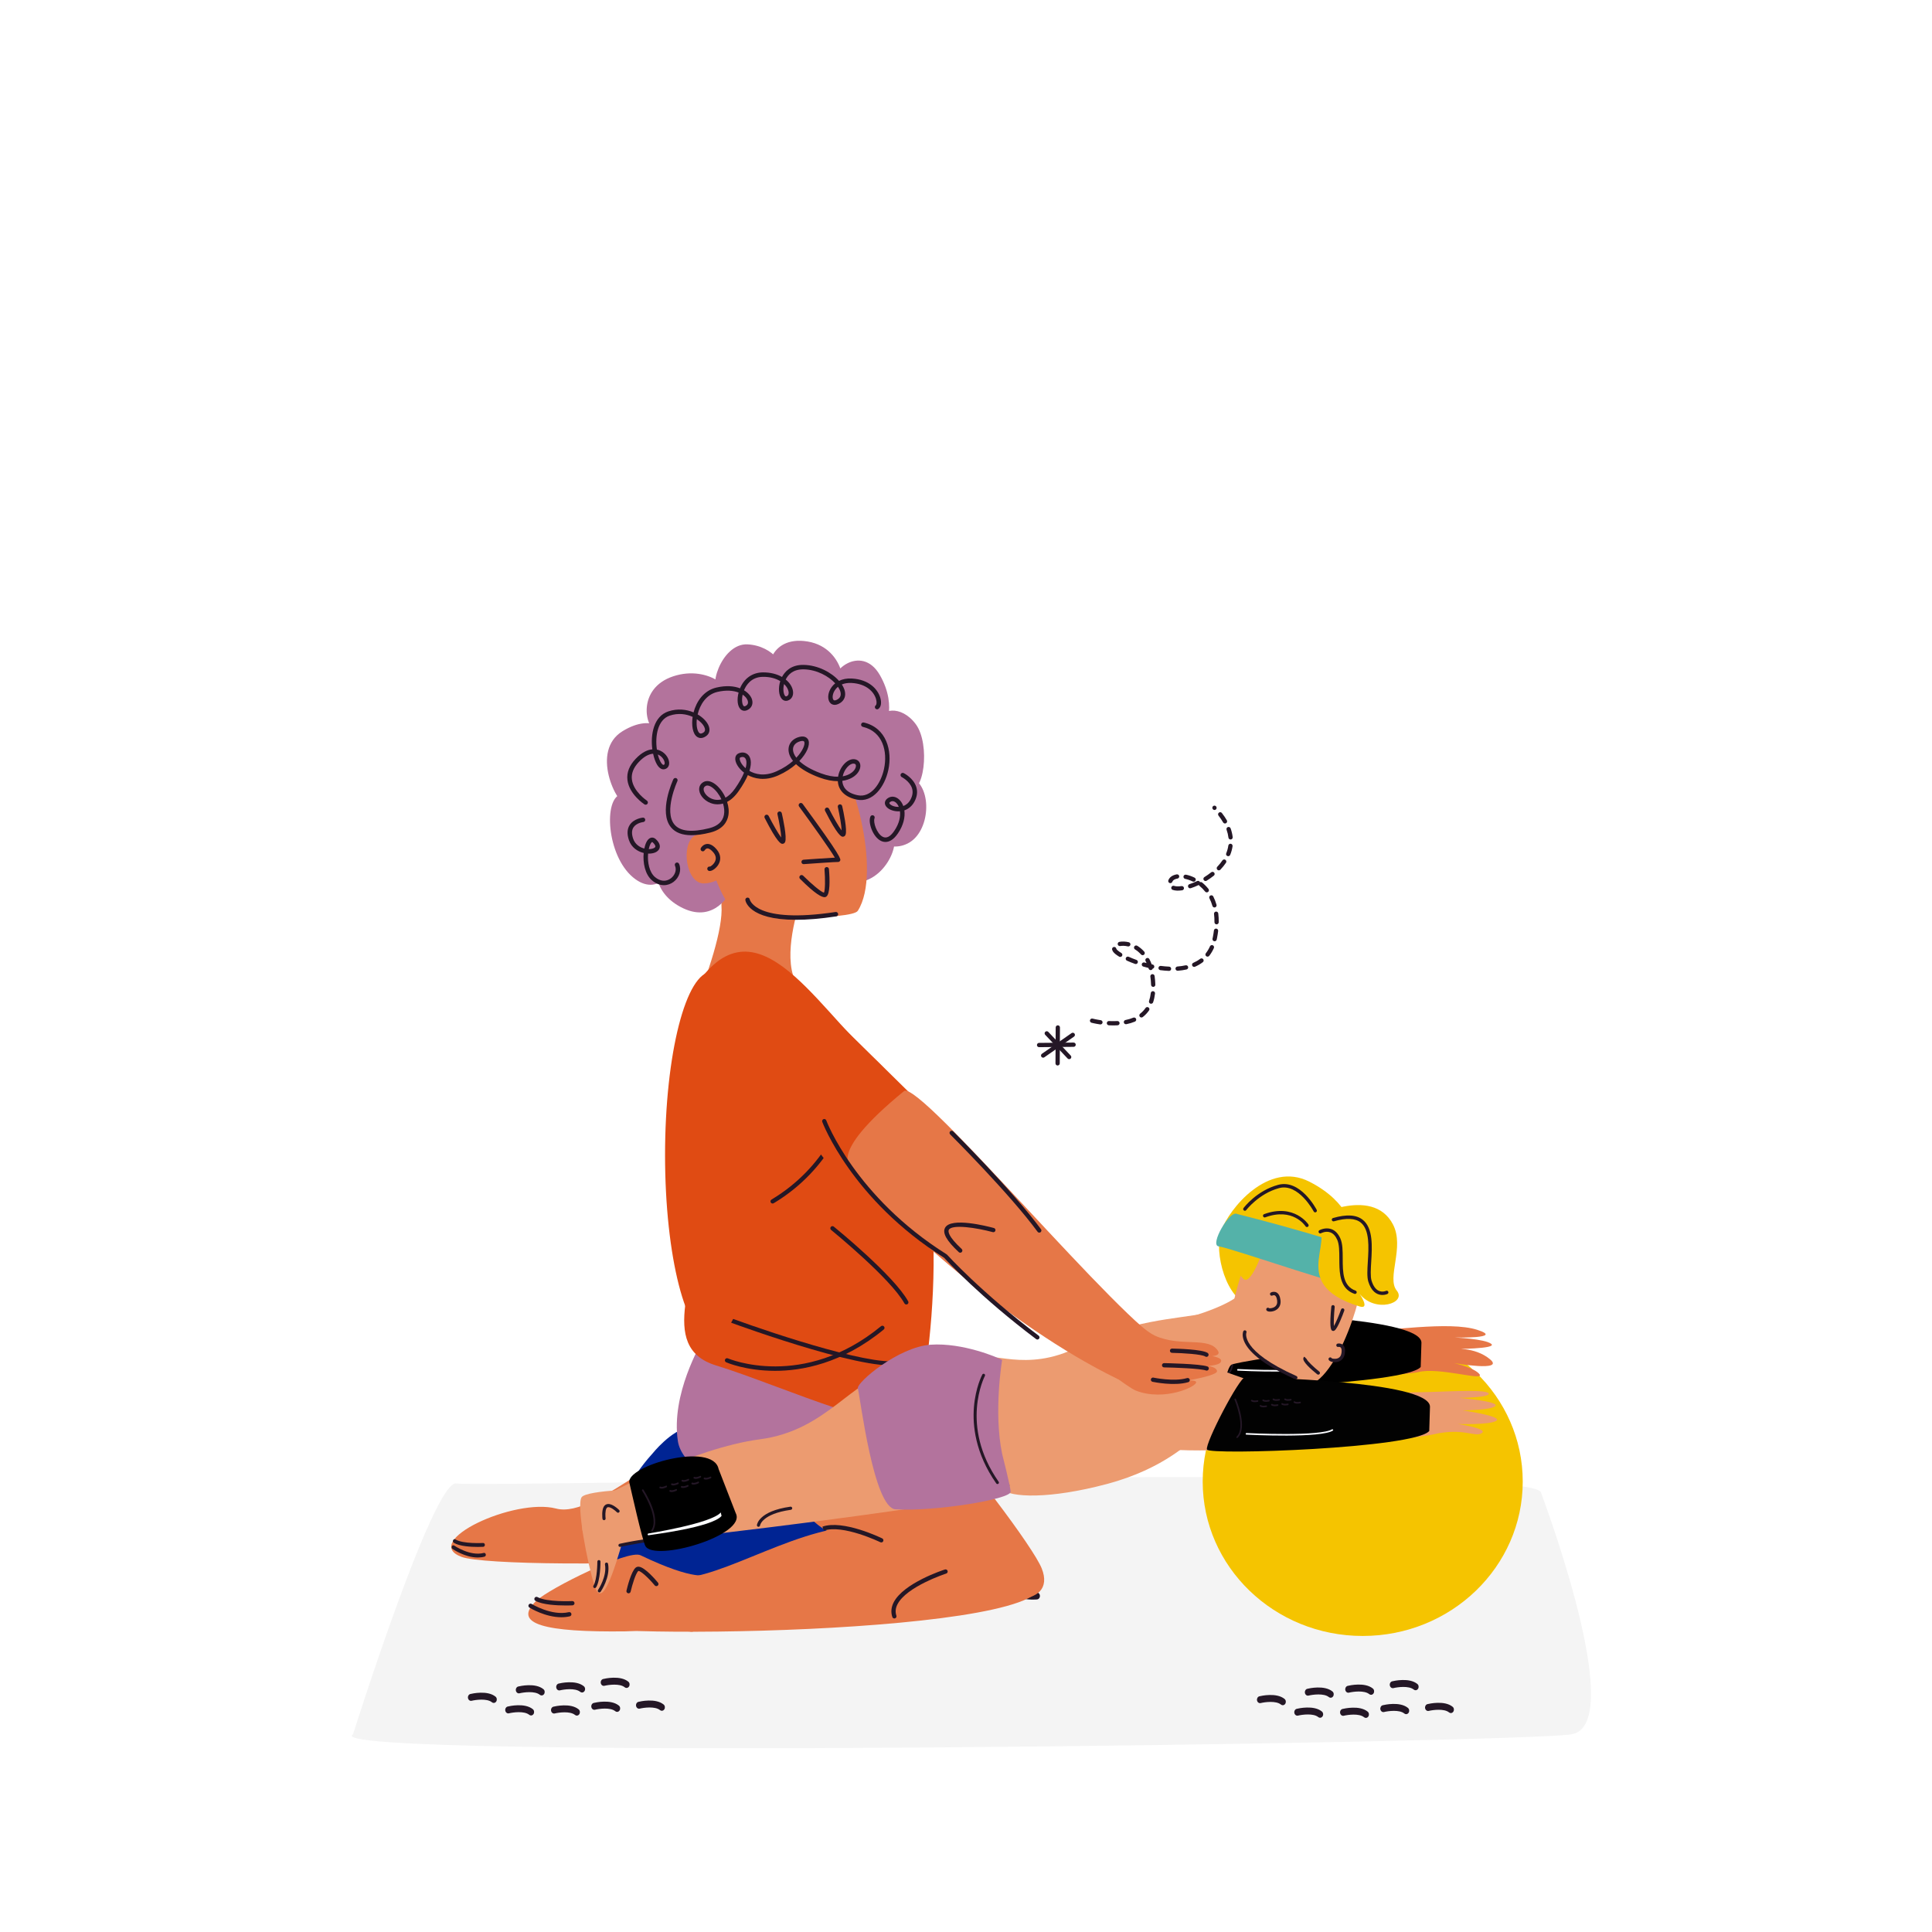 <?xml version="1.0" encoding="UTF-8"?> <svg xmlns="http://www.w3.org/2000/svg" width="2000" height="2000" viewBox="0 0 2000 2000" fill="none"> <path d="M365.45 1795.35C365.45 1795.35 448.75 1531.11 472.55 1535.67C496.35 1540.23 1583.18 1512.89 1595.08 1544.78C1606.98 1576.67 1682.34 1786.24 1626.81 1795.35C1571.28 1804.46 317.85 1822.69 365.45 1795.35Z" fill="#F4F4F4"></path> <path d="M560.68 1755.12C560.03 1755.12 559.38 1754.9 558.81 1754.43C553.67 1750.22 541.93 1751.88 537.83 1752.88C536.08 1753.32 534.42 1752.07 534.04 1750.14C533.67 1748.2 534.76 1746.29 536.47 1745.87C538.25 1745.44 554.18 1741.77 562.55 1748.63C563.98 1749.79 564.29 1752.04 563.25 1753.64C562.63 1754.61 561.66 1755.12 560.67 1755.12H560.68Z" fill="#241726"></path> <path d="M549.73 1775.85C549.08 1775.85 548.43 1775.63 547.86 1775.16C542.72 1770.95 530.97 1772.61 526.88 1773.62C525.15 1774.05 523.46 1772.81 523.09 1770.88C522.72 1768.94 523.81 1767.03 525.52 1766.61C527.31 1766.18 543.23 1762.52 551.6 1769.36C553.02 1770.52 553.34 1772.77 552.31 1774.37C551.68 1775.34 550.71 1775.85 549.73 1775.85Z" fill="#241726"></path> <path d="M511.11 1762.87C510.46 1762.87 509.81 1762.65 509.24 1762.18C504.1 1757.97 492.35 1759.63 488.26 1760.64C486.53 1761.07 484.85 1759.83 484.47 1757.9C484.1 1755.96 485.19 1754.05 486.9 1753.63C488.69 1753.2 504.61 1749.54 512.98 1756.38C514.4 1757.54 514.72 1759.79 513.69 1761.39C513.06 1762.36 512.09 1762.87 511.11 1762.87Z" fill="#241726"></path> <path d="M685.1 1770.99C684.45 1770.99 683.8 1770.77 683.23 1770.3C678.07 1766.08 666.34 1767.76 662.26 1768.76C660.54 1769.19 658.84 1767.96 658.47 1766.02C658.09 1764.08 659.18 1762.17 660.9 1761.75C662.69 1761.31 678.62 1757.65 686.98 1764.5C688.41 1765.66 688.72 1767.91 687.68 1769.51C687.06 1770.48 686.09 1770.99 685.1 1770.99Z" fill="#241726"></path> <path d="M602.5 1752.07C601.85 1752.07 601.2 1751.85 600.63 1751.38C595.49 1747.17 583.74 1748.83 579.65 1749.84C577.9 1750.27 576.24 1749.03 575.86 1747.1C575.49 1745.16 576.58 1743.25 578.29 1742.83C580.07 1742.4 596 1738.74 604.37 1745.58C605.79 1746.74 606.11 1748.99 605.08 1750.59C604.45 1751.56 603.48 1752.07 602.5 1752.07Z" fill="#241726"></path> <path d="M597.12 1775.99C596.47 1775.99 595.82 1775.77 595.25 1775.3C590.11 1771.09 578.36 1772.76 574.27 1773.76C572.54 1774.19 570.86 1772.95 570.48 1771.02C570.11 1769.08 571.2 1767.17 572.91 1766.75C574.7 1766.31 590.62 1762.66 598.99 1769.5C600.41 1770.66 600.73 1772.91 599.7 1774.51C599.07 1775.48 598.1 1775.99 597.12 1775.99Z" fill="#241726"></path> <path d="M638.81 1772.13C638.16 1772.13 637.51 1771.91 636.94 1771.44C631.8 1767.23 620.06 1768.89 615.96 1769.89C614.22 1770.32 612.54 1769.08 612.17 1767.15C611.8 1765.21 612.89 1763.3 614.6 1762.88C616.38 1762.44 632.31 1758.79 640.68 1765.64C642.11 1766.8 642.42 1769.05 641.38 1770.65C640.76 1771.62 639.79 1772.13 638.8 1772.13H638.81Z" fill="#241726"></path> <path d="M648.57 1747.35C647.92 1747.35 647.27 1747.13 646.7 1746.66C641.57 1742.47 629.82 1744.12 625.72 1745.12C623.97 1745.55 622.31 1744.31 621.93 1742.38C621.56 1740.44 622.65 1738.53 624.36 1738.11C626.15 1737.67 642.07 1734.02 650.44 1740.86C651.86 1742.02 652.18 1744.27 651.15 1745.87C650.52 1746.84 649.55 1747.35 648.57 1747.35Z" fill="#241726"></path> <path d="M1377.49 1757.5C1376.84 1757.5 1376.19 1757.28 1375.62 1756.81C1370.48 1752.6 1358.74 1754.26 1354.64 1755.26C1352.9 1755.69 1351.23 1754.45 1350.85 1752.52C1350.48 1750.58 1351.57 1748.67 1353.28 1748.25C1355.06 1747.81 1370.99 1744.15 1379.36 1751.01C1380.79 1752.17 1381.1 1754.42 1380.06 1756.02C1379.44 1756.99 1378.47 1757.5 1377.48 1757.5H1377.49Z" fill="#241726"></path> <path d="M1366.54 1778.22C1365.89 1778.22 1365.24 1778 1364.67 1777.53C1359.53 1773.32 1347.78 1774.98 1343.69 1775.99C1341.95 1776.4 1340.28 1775.18 1339.9 1773.25C1339.53 1771.31 1340.62 1769.4 1342.33 1768.98C1344.12 1768.55 1360.04 1764.89 1368.41 1771.73C1369.83 1772.89 1370.15 1775.14 1369.12 1776.74C1368.49 1777.71 1367.52 1778.22 1366.54 1778.22Z" fill="#241726"></path> <path d="M1327.91 1765.24C1327.26 1765.24 1326.61 1765.02 1326.04 1764.55C1320.9 1760.34 1309.15 1762 1305.06 1763.01C1303.32 1763.43 1301.65 1762.2 1301.27 1760.27C1300.9 1758.33 1301.99 1756.42 1303.7 1756C1305.49 1755.57 1321.41 1751.91 1329.78 1758.75C1331.2 1759.91 1331.52 1762.16 1330.49 1763.76C1329.86 1764.73 1328.89 1765.24 1327.91 1765.24Z" fill="#241726"></path> <path d="M1501.91 1773.36C1501.26 1773.36 1500.61 1773.14 1500.04 1772.67C1494.9 1768.46 1483.16 1770.13 1479.06 1771.12C1477.33 1771.55 1475.65 1770.31 1475.27 1768.38C1474.9 1766.44 1475.99 1764.53 1477.7 1764.11C1479.49 1763.67 1495.41 1760.01 1503.78 1766.87C1505.21 1768.03 1505.52 1770.28 1504.48 1771.88C1503.86 1772.85 1502.89 1773.36 1501.9 1773.36H1501.91Z" fill="#241726"></path> <path d="M1419.31 1754.45C1418.66 1754.45 1418.01 1754.23 1417.44 1753.76C1412.3 1749.56 1400.55 1751.21 1396.46 1752.22C1394.72 1752.65 1393.05 1751.41 1392.67 1749.48C1392.3 1747.54 1393.39 1745.63 1395.1 1745.21C1396.89 1744.77 1412.81 1741.12 1421.18 1747.96C1422.6 1749.12 1422.92 1751.37 1421.89 1752.97C1421.26 1753.94 1420.29 1754.45 1419.31 1754.45Z" fill="#241726"></path> <path d="M1413.93 1778.36C1413.28 1778.36 1412.63 1778.14 1412.06 1777.67C1406.9 1773.45 1395.17 1775.13 1391.09 1776.13C1389.38 1776.56 1387.67 1775.33 1387.3 1773.39C1386.92 1771.45 1388.01 1769.54 1389.73 1769.12C1391.52 1768.69 1407.45 1765.02 1415.81 1771.87C1417.24 1773.03 1417.55 1775.28 1416.51 1776.88C1415.89 1777.85 1414.92 1778.36 1413.93 1778.36Z" fill="#241726"></path> <path d="M1455.61 1774.5C1454.96 1774.5 1454.31 1774.28 1453.74 1773.81C1448.6 1769.6 1436.85 1771.26 1432.76 1772.27C1431.03 1772.71 1429.34 1771.46 1428.97 1769.53C1428.6 1767.59 1429.69 1765.68 1431.4 1765.26C1433.18 1764.82 1449.11 1761.17 1457.48 1768.01C1458.9 1769.17 1459.22 1771.42 1458.19 1773.02C1457.56 1773.99 1456.59 1774.5 1455.61 1774.5Z" fill="#241726"></path> <path d="M1465.38 1749.73C1464.73 1749.73 1464.08 1749.51 1463.51 1749.04C1458.37 1744.83 1446.62 1746.5 1442.53 1747.5C1440.79 1747.93 1439.11 1746.69 1438.74 1744.76C1438.37 1742.82 1439.46 1740.91 1441.17 1740.49C1442.96 1740.06 1458.88 1736.4 1467.25 1743.24C1468.67 1744.4 1468.99 1746.65 1467.96 1748.25C1467.33 1749.22 1466.36 1749.73 1465.38 1749.73Z" fill="#241726"></path> <path d="M1019.2 1656.43C1013.4 1656.43 1003.45 1655.5 998.03 1649.73C996.75 1648.37 996.69 1646.1 997.9 1644.65C999.1 1643.21 1001.12 1643.14 1002.4 1644.51C1007.02 1649.43 1018.86 1649.47 1023.03 1649.08C1024.81 1648.92 1026.33 1650.38 1026.48 1652.35C1026.63 1654.32 1025.33 1656.06 1023.58 1656.23C1023.07 1656.28 1021.45 1656.42 1019.21 1656.42L1019.2 1656.43Z" fill="#241726"></path> <path d="M1032.39 1637.45C1026.58 1637.45 1016.65 1636.52 1011.24 1630.76C1009.96 1629.4 1009.9 1627.13 1011.11 1625.68C1012.31 1624.24 1014.33 1624.17 1015.61 1625.54C1020.25 1630.48 1032.08 1630.5 1036.23 1630.1C1038.03 1629.92 1039.53 1631.39 1039.68 1633.37C1039.83 1635.35 1038.53 1637.09 1036.78 1637.25C1036.27 1637.3 1034.64 1637.44 1032.39 1637.44V1637.45Z" fill="#241726"></path> <path d="M1069.22 1655.91C1063.41 1655.91 1053.48 1654.98 1048.07 1649.22C1046.79 1647.86 1046.73 1645.59 1047.94 1644.14C1049.14 1642.7 1051.16 1642.63 1052.44 1644C1057.08 1648.94 1068.91 1648.95 1073.06 1648.56C1074.84 1648.38 1076.36 1649.85 1076.51 1651.83C1076.66 1653.81 1075.36 1655.55 1073.61 1655.71C1073.1 1655.76 1071.47 1655.9 1069.22 1655.9V1655.91Z" fill="#241726"></path> <path d="M897.59 1622.68C891.78 1622.68 881.85 1621.75 876.44 1615.99C875.16 1614.63 875.1 1612.36 876.31 1610.91C877.51 1609.47 879.53 1609.4 880.81 1610.77C885.43 1615.69 897.27 1615.72 901.44 1615.33C903.2 1615.25 904.74 1616.63 904.89 1618.6C905.04 1620.58 903.74 1622.32 901.99 1622.48C901.48 1622.53 899.85 1622.67 897.6 1622.67L897.59 1622.68Z" fill="#241726"></path> <path d="M977.36 1653.4C971.55 1653.4 961.62 1652.47 956.21 1646.71C954.93 1645.35 954.87 1643.08 956.08 1641.63C957.28 1640.19 959.3 1640.12 960.58 1641.49C965.22 1646.43 977.05 1646.44 981.2 1646.05C982.94 1645.9 984.5 1647.34 984.65 1649.32C984.8 1651.3 983.5 1653.04 981.75 1653.2C981.24 1653.25 979.61 1653.39 977.36 1653.39V1653.4Z" fill="#241726"></path> <path d="M985.41 1630.46C979.6 1630.46 969.67 1629.53 964.26 1623.77C962.98 1622.41 962.92 1620.14 964.13 1618.69C965.33 1617.25 967.35 1617.18 968.63 1618.55C973.27 1623.49 985.1 1623.51 989.25 1623.11C991.04 1622.95 992.55 1624.4 992.7 1626.38C992.85 1628.36 991.55 1630.1 989.8 1630.26C989.29 1630.31 987.66 1630.45 985.41 1630.45V1630.46Z" fill="#241726"></path> <path d="M943.63 1628.25C937.82 1628.25 927.89 1627.32 922.48 1621.56C921.2 1620.2 921.14 1617.93 922.35 1616.48C923.55 1615.05 925.57 1614.97 926.85 1616.34C931.47 1621.26 943.31 1621.3 947.48 1620.9C949.26 1620.77 950.78 1622.2 950.93 1624.17C951.08 1626.15 949.78 1627.89 948.03 1628.05C947.52 1628.1 945.89 1628.24 943.64 1628.24L943.63 1628.25Z" fill="#241726"></path> <path d="M931.13 1651.41C925.32 1651.41 915.39 1650.48 909.98 1644.72C908.7 1643.36 908.64 1641.09 909.85 1639.64C911.05 1638.2 913.07 1638.13 914.35 1639.5C918.99 1644.44 930.82 1644.45 934.97 1644.06C936.73 1643.88 938.27 1645.35 938.42 1647.33C938.57 1649.31 937.27 1651.05 935.52 1651.21C935.01 1651.26 933.38 1651.4 931.13 1651.4V1651.41Z" fill="#241726"></path> <path d="M1128.29 1056.51C1128.29 1056.35 1128.32 1056.19 1128.37 1056.02C1128.69 1054.84 1129.9 1054.14 1131.07 1054.46C1131.1 1054.46 1134.45 1055.36 1139.49 1056.1C1140.7 1056.27 1141.55 1057.42 1141.36 1058.6C1141.18 1059.81 1140.06 1060.64 1138.86 1060.47C1133.54 1059.69 1130.07 1058.77 1129.93 1058.73C1128.92 1058.46 1128.26 1057.52 1128.3 1056.51H1128.29ZM1145.76 1059.08V1059.06C1145.82 1057.84 1146.86 1056.9 1148.08 1056.97L1149.27 1057.03C1151.82 1057.13 1154.32 1057.12 1156.68 1056.98C1157.9 1056.91 1158.94 1057.84 1159.01 1059.06C1159.06 1060.27 1158.15 1061.32 1156.93 1061.39C1154.42 1061.53 1151.78 1061.55 1149.08 1061.44L1147.86 1061.38C1146.65 1061.32 1145.72 1060.29 1145.77 1059.09L1145.76 1059.08ZM1151.21 982.38C1151.25 981.42 1151.92 980.56 1152.9 980.32C1154.09 980.04 1155.28 980.77 1155.56 981.95C1155.61 982.16 1155.72 982.39 1155.88 982.63C1156.18 983.09 1157.26 984.39 1160.82 986.54C1161.86 987.17 1162.2 988.53 1161.56 989.57C1160.93 990.61 1159.57 990.95 1158.53 990.31C1155.35 988.38 1153.21 986.61 1152.19 985.05C1151.75 984.38 1151.43 983.68 1151.26 982.97C1151.21 982.77 1151.19 982.56 1151.2 982.37L1151.21 982.38ZM1157.04 977.07C1157.08 976.06 1157.82 975.18 1158.85 974.99C1160.29 974.73 1161.85 974.63 1163.47 974.69C1165.09 974.75 1166.83 974.99 1168.52 975.4C1169.71 975.68 1170.45 976.88 1170.16 978.06C1169.88 979.25 1168.68 979.98 1167.5 979.7C1166.08 979.36 1164.66 979.16 1163.29 979.11C1161.99 979.06 1160.76 979.14 1159.64 979.34C1158.44 979.56 1157.29 978.76 1157.07 977.56C1157.04 977.4 1157.03 977.23 1157.04 977.08V977.07ZM1165.32 992.4C1165.33 992.12 1165.39 991.85 1165.51 991.58C1166.01 990.47 1167.32 989.97 1168.43 990.47C1170.96 991.61 1173.66 992.7 1176.47 993.7C1177.62 994.11 1178.21 995.38 1177.8 996.52C1177.39 997.67 1176.12 998.27 1174.98 997.85C1172.07 996.8 1169.25 995.67 1166.62 994.49C1165.77 994.11 1165.29 993.26 1165.32 992.39V992.4ZM1163.36 1057.98C1163.4 1056.99 1164.11 1056.11 1165.13 1055.91C1168.02 1055.32 1170.72 1054.51 1173.16 1053.49C1174.28 1053.02 1175.58 1053.55 1176.05 1054.67C1176.52 1055.8 1175.99 1057.09 1174.87 1057.56C1172.17 1058.69 1169.19 1059.59 1166.01 1060.24C1164.81 1060.48 1163.65 1059.71 1163.4 1058.51C1163.36 1058.33 1163.35 1058.15 1163.36 1057.98ZM1173.93 980.85C1173.94 980.48 1174.05 980.11 1174.26 979.78C1174.9 978.74 1176.26 978.42 1177.3 979.06C1179.94 980.69 1182.36 982.73 1184.51 985.14C1185.32 986.04 1185.25 987.44 1184.34 988.26C1183.43 989.07 1182.04 989 1181.22 988.09C1179.35 986 1177.25 984.23 1174.98 982.83C1174.28 982.4 1173.9 981.63 1173.93 980.86V980.85ZM1179.43 1051.02C1179.46 1050.39 1179.75 1049.78 1180.28 1049.36C1182.45 1047.68 1184.32 1045.7 1185.86 1043.47C1186.55 1042.47 1187.93 1042.21 1188.93 1042.91C1189.94 1043.6 1190.19 1044.97 1189.49 1045.98C1187.69 1048.58 1185.51 1050.89 1182.98 1052.85C1182.02 1053.6 1180.63 1053.42 1179.88 1052.46C1179.55 1052.03 1179.4 1051.52 1179.42 1051.02H1179.43ZM1181.94 998.4C1181.94 998.23 1181.97 998.06 1182.02 997.88C1182.35 996.71 1183.57 996.03 1184.75 996.36C1185.47 996.57 1186.2 996.76 1186.92 996.96C1186.6 996.25 1186.26 995.56 1185.91 994.89C1185.34 993.8 1185.76 992.47 1186.83 991.91C1187.91 991.34 1189.25 991.76 1189.81 992.83C1190.7 994.53 1191.51 996.34 1192.22 998.24C1192.54 998.31 1192.86 998.38 1193.18 998.44C1194.37 998.69 1195.13 999.86 1194.89 1001.06C1194.71 1001.92 1194.05 1002.56 1193.25 1002.75C1193.03 1003.4 1192.51 1003.93 1191.8 1004.14C1190.63 1004.49 1189.4 1003.83 1189.05 1002.66C1188.98 1002.44 1188.91 1002.21 1188.84 1001.99C1187.08 1001.57 1185.31 1001.11 1183.54 1000.6C1182.54 1000.32 1181.9 999.39 1181.94 998.39V998.4ZM1189.39 1036.77C1189.39 1036.56 1189.43 1036.36 1189.51 1036.15C1190.35 1033.67 1190.95 1030.93 1191.29 1028.01C1191.43 1026.8 1192.53 1025.93 1193.74 1026.07C1194.95 1026.21 1195.86 1027.32 1195.68 1028.52C1195.31 1031.75 1194.64 1034.8 1193.7 1037.58C1193.31 1038.73 1192.06 1039.35 1190.9 1038.96C1189.95 1038.64 1189.36 1037.74 1189.4 1036.78L1189.39 1036.77ZM1190.84 1010.55C1190.88 1009.51 1191.66 1008.61 1192.73 1008.45C1193.94 1008.28 1195.06 1009.11 1195.23 1010.32C1195.64 1013.18 1195.9 1016.22 1196 1019.36C1196.06 1020.57 1195.08 1021.6 1193.86 1021.63C1192.64 1021.67 1191.62 1020.71 1191.59 1019.49C1191.5 1016.51 1191.25 1013.64 1190.86 1010.95C1190.84 1010.81 1190.83 1010.68 1190.84 1010.54V1010.55ZM1199.23 1002.01C1199.23 1001.94 1199.23 1001.88 1199.25 1001.81C1199.41 1000.6 1200.52 999.75 1201.73 999.91C1204.62 1000.29 1207.48 1000.53 1210.22 1000.65C1211.44 1000.7 1212.44 1001.73 1212.39 1002.95C1212.34 1004.17 1211.37 1005.12 1210.15 1005.07C1207.16 1004.95 1204.17 1004.69 1201.15 1004.3C1200.01 1004.15 1199.18 1003.15 1199.23 1002.02V1002.01ZM1209.35 911.94C1209.35 911.72 1209.4 911.49 1209.48 911.27C1210.65 908.09 1213.73 905.91 1218.16 905.14C1219.36 904.93 1220.5 905.74 1220.71 906.94C1220.92 908.14 1220.11 909.28 1218.91 909.49C1217.28 909.77 1214.43 910.58 1213.62 912.79C1213.2 913.93 1211.93 914.52 1210.79 914.1C1209.87 913.76 1209.31 912.87 1209.35 911.94ZM1212.48 919.04C1212.48 918.83 1212.53 918.61 1212.6 918.4C1213 917.25 1214.26 916.64 1215.41 917.04C1216.25 917.33 1217.31 917.51 1218.56 917.56C1219.91 917.61 1221.44 917.52 1223.12 917.27C1224.33 917.1 1225.45 917.93 1225.62 919.14C1225.79 920.36 1224.96 921.47 1223.75 921.64C1221.8 921.92 1220 922.03 1218.38 921.97C1216.69 921.9 1215.2 921.64 1213.95 921.2C1213.01 920.87 1212.43 919.97 1212.47 919.03L1212.48 919.04ZM1216.86 1002.63C1216.9 1001.52 1217.77 1000.6 1218.9 1000.52C1221.86 1000.3 1224.68 999.89 1227.31 999.29C1228.5 999.02 1229.68 999.77 1229.95 1000.96C1230.22 1002.16 1229.47 1003.33 1228.28 1003.6C1225.44 1004.24 1222.4 1004.68 1219.23 1004.92C1218.02 1005.01 1216.96 1004.1 1216.86 1002.88C1216.86 1002.8 1216.86 1002.71 1216.86 1002.63ZM1225.12 907.55C1225.12 907.43 1225.14 907.31 1225.16 907.19C1225.41 906 1226.57 905.23 1227.77 905.47C1230.75 906.09 1233.72 907.12 1236.62 908.55C1237.71 909.09 1238.17 910.41 1237.63 911.51C1237.09 912.6 1235.77 913.05 1234.67 912.52C1232.11 911.26 1229.48 910.34 1226.87 909.8C1225.8 909.58 1225.07 908.61 1225.11 907.55H1225.12ZM1229.81 917.29C1229.85 916.4 1230.42 915.58 1231.32 915.28C1233.93 914.41 1236.6 913.33 1239.26 912.07C1240.36 911.54 1241.68 912.01 1242.2 913.12C1242.22 913.16 1242.24 913.2 1242.26 913.25C1242.98 912.97 1243.82 913.07 1244.46 913.59C1246.86 915.54 1249.05 917.76 1250.99 920.2C1251.75 921.15 1251.6 922.54 1250.63 923.3C1249.67 924.06 1248.29 923.9 1247.53 922.94C1245.79 920.75 1243.82 918.75 1241.67 917C1241.37 916.76 1241.15 916.45 1241.02 916.11C1238.24 917.43 1235.45 918.55 1232.71 919.46C1231.55 919.85 1230.3 919.22 1229.92 918.06C1229.83 917.8 1229.8 917.53 1229.81 917.28V917.29ZM1233.99 998.65C1234.02 997.83 1234.51 997.06 1235.31 996.71C1237.93 995.56 1240.34 994.16 1242.47 992.54C1243.44 991.8 1244.83 991.99 1245.56 992.96C1246.3 993.93 1246.11 995.32 1245.14 996.05C1242.73 997.89 1240.02 999.47 1237.08 1000.75C1235.96 1001.24 1234.66 1000.73 1234.17 999.61C1234.03 999.29 1233.97 998.96 1233.99 998.64V998.65ZM1245.77 909.74C1245.8 909.03 1246.16 908.35 1246.81 907.95C1249.26 906.42 1251.62 904.76 1253.82 903.01C1254.77 902.25 1256.16 902.4 1256.92 903.36C1257.68 904.31 1257.53 905.7 1256.57 906.46C1254.24 908.32 1251.74 910.08 1249.14 911.7C1248.1 912.35 1246.74 912.03 1246.1 910.99C1245.86 910.6 1245.75 910.16 1245.77 909.74ZM1247.86 988.02C1247.88 987.58 1248.03 987.13 1248.32 986.76C1249.97 984.64 1251.39 982.25 1252.55 979.65C1253.05 978.54 1254.36 978.04 1255.47 978.54C1256.59 979.04 1257.08 980.35 1256.58 981.46C1255.27 984.38 1253.67 987.07 1251.8 989.47C1251.05 990.43 1249.66 990.61 1248.7 989.86C1248.11 989.4 1247.82 988.72 1247.85 988.03L1247.86 988.02ZM1255 836.11C1255.02 835.56 1255.25 835.02 1255.67 834.61C1256.55 833.76 1257.95 833.78 1258.79 834.66C1259.64 835.54 1259.68 837 1258.8 837.85C1257.93 838.7 1256.59 838.74 1255.74 837.87L1255.61 837.74C1255.17 837.29 1254.97 836.7 1254.99 836.11H1255ZM1251.8 928.92C1251.83 928.14 1252.27 927.41 1253.01 927.03C1254.1 926.48 1255.43 926.92 1255.98 928.01C1257.33 930.69 1258.46 933.58 1259.33 936.6C1259.67 937.77 1258.99 939 1257.82 939.33C1256.65 939.67 1255.42 938.99 1255.09 937.82C1254.3 935.06 1253.27 932.43 1252.04 929.99C1251.86 929.64 1251.79 929.27 1251.8 928.91V928.92ZM1255.14 972.1C1255.14 971.96 1255.16 971.83 1255.2 971.69C1255.34 971.11 1255.46 970.51 1255.58 969.91C1256.03 967.61 1256.38 965.38 1256.64 963.22C1256.79 962.01 1257.89 961.15 1259.1 961.29C1260.31 961.44 1261.15 962.55 1261.03 963.75C1260.76 966.01 1260.39 968.34 1259.92 970.75C1259.79 971.41 1259.65 972.05 1259.51 972.69C1259.24 973.88 1258.05 974.62 1256.86 974.34C1255.81 974.1 1255.11 973.14 1255.15 972.1H1255.14ZM1256.75 945.77C1256.79 944.71 1257.6 943.8 1258.69 943.67C1259.9 943.52 1261 944.39 1261.15 945.6C1261.5 948.52 1261.67 951.58 1261.63 954.7C1261.58 955.87 1260.62 956.9 1259.4 956.89C1258.18 956.88 1257.2 955.88 1257.21 954.66C1257.24 951.74 1257.09 948.87 1256.76 946.14C1256.75 946.02 1256.74 945.9 1256.75 945.78V945.77ZM1260.94 842.89C1260.97 842.26 1261.26 841.65 1261.79 841.24C1262.75 840.49 1264.14 840.66 1264.89 841.62C1266.84 844.12 1268.57 846.66 1270.02 849.17C1270.63 850.23 1270.27 851.58 1269.22 852.19C1268.16 852.8 1266.81 852.44 1266.2 851.39C1264.85 849.06 1263.24 846.69 1261.41 844.34C1261.08 843.91 1260.92 843.4 1260.94 842.89ZM1259.52 898.68C1259.54 898.16 1259.74 897.65 1260.13 897.25C1262.15 895.13 1263.94 892.91 1265.45 890.67C1266.13 889.66 1267.5 889.39 1268.52 890.07C1269.53 890.75 1269.8 892.12 1269.12 893.14C1267.47 895.59 1265.52 898 1263.34 900.3C1262.5 901.18 1261.1 901.22 1260.22 900.38C1259.74 899.92 1259.51 899.3 1259.53 898.69L1259.52 898.68ZM1269.64 858.17C1269.67 857.3 1270.23 856.49 1271.11 856.18C1272.26 855.77 1273.52 856.37 1273.93 857.52C1275.01 860.54 1275.73 863.59 1276.07 866.59C1276.2 867.82 1275.34 868.9 1274.13 869.04C1272.92 869.18 1271.82 868.31 1271.68 867.1C1271.37 864.43 1270.73 861.71 1269.77 859.01C1269.67 858.74 1269.63 858.46 1269.64 858.18V858.17ZM1269.24 884.04C1269.24 883.79 1269.3 883.54 1269.4 883.3C1270.46 880.69 1271.19 878.01 1271.57 875.33C1271.74 874.12 1272.86 873.28 1274.07 873.45C1275.28 873.62 1276.07 874.76 1275.95 875.95C1275.52 878.98 1274.69 882.02 1273.49 884.96C1273.03 886.09 1271.74 886.63 1270.61 886.17C1269.72 885.81 1269.2 884.94 1269.23 884.04H1269.24Z" fill="#241726"></path> <path d="M1094.84 1103H1094.83C1093.61 1103 1092.63 1102 1092.63 1100.78L1092.85 1063.61C1092.85 1062.39 1093.85 1061.41 1095.06 1061.41H1095.07C1096.29 1061.41 1097.27 1062.41 1097.27 1063.63L1097.05 1100.8C1097.05 1102.02 1096.05 1103 1094.84 1103Z" fill="#241726"></path> <path d="M1079.85 1094.89C1079.16 1094.89 1078.47 1094.56 1078.04 1093.95C1077.34 1092.95 1077.59 1091.57 1078.59 1090.87L1109.29 1069.47C1110.28 1068.78 1111.66 1069.01 1112.37 1070.02C1113.07 1071.02 1112.82 1072.4 1111.82 1073.1L1081.12 1094.5C1080.74 1094.77 1080.3 1094.9 1079.86 1094.9L1079.85 1094.89Z" fill="#241726"></path> <path d="M1106.8 1096.45C1106.21 1096.45 1105.63 1096.22 1105.2 1095.76L1081.99 1071.24C1081.15 1070.36 1081.19 1068.95 1082.08 1068.12C1082.97 1067.28 1084.36 1067.33 1085.2 1068.21L1108.41 1092.73C1109.25 1093.61 1109.21 1095.02 1108.32 1095.85C1107.89 1096.26 1107.35 1096.45 1106.8 1096.45Z" fill="#241726"></path> <path d="M1075.65 1084.02C1074.44 1084.02 1073.45 1083.05 1073.44 1081.83C1073.43 1080.61 1074.41 1079.61 1075.63 1079.6L1111.38 1079.26H1111.39C1112.61 1079.26 1113.59 1080.23 1113.61 1081.45C1113.62 1082.67 1112.64 1083.67 1111.42 1083.68L1075.67 1084.02H1075.65Z" fill="#241726"></path> <path d="M1410.68 1693.54C1502.17 1693.54 1576.33 1621.98 1576.33 1533.71C1576.33 1445.44 1502.17 1373.88 1410.68 1373.88C1319.19 1373.88 1245.03 1445.44 1245.03 1533.71C1245.03 1621.98 1319.19 1693.54 1410.68 1693.54Z" fill="#F5C400"></path> <path d="M948.78 1552.56C948.78 1552.56 841.86 1475.22 771.34 1477.49C700.82 1479.76 618.93 1573.03 575.71 1561.66C532.49 1550.29 434.67 1595.78 477.89 1611.71C521.11 1627.63 1057.97 1618.53 948.78 1552.56Z" fill="#E67747"></path> <path d="M1271.97 1369.98C1271.97 1369.98 1350.19 1380.59 1393.94 1379.26C1437.69 1377.93 1500 1367.33 1529.17 1376.61C1558.34 1385.89 1505.31 1384.56 1505.31 1384.56C1505.31 1384.56 1537.13 1385.89 1543.76 1391.19C1550.39 1396.49 1503.99 1396.49 1503.99 1396.49C1503.99 1396.49 1526.53 1393.84 1542.44 1407.1C1558.35 1420.36 1505.32 1411.08 1505.32 1411.08C1505.32 1411.08 1527.86 1416.38 1531.84 1423.01C1535.82 1429.64 1489.42 1415.06 1468.2 1420.36C1446.98 1425.66 1185.81 1437.59 1165.93 1434.94C1146.04 1432.29 1200.4 1367.33 1271.99 1369.98H1271.97Z" fill="#E67747"></path> <path d="M675.2 1505C675.2 1505 695.1 1479.92 713.3 1477.64C731.5 1475.37 788.37 1516.31 842.96 1520.86C897.56 1525.41 902.11 1475.36 933.95 1500.39C965.8 1525.41 1006.74 1586.83 1015.84 1605.03C1024.94 1623.23 790.83 1628.55 763.53 1633.1C736.23 1637.65 648.95 1626.67 639.85 1619.85C630.75 1613.03 627.28 1557.93 675.19 1505H675.2Z" fill="#002493"></path> <path d="M1063.63 1623.23C1063.63 1623.23 957.76 1577.82 887.24 1580.09C816.72 1582.36 733.78 1643.7 690.56 1632.33C647.34 1620.96 549.52 1666.45 592.74 1682.38C635.96 1698.3 1172.82 1689.2 1063.63 1623.23Z" fill="#E67747"></path> <path d="M1470.7 1415.09C1455.68 1433.08 1242.95 1440.3 1240.61 1434.32C1238.27 1428.34 1274.32 1358.86 1280.37 1359.23C1288.89 1359.75 1470.83 1362.76 1471.47 1389.86" fill="black"></path> <path d="M1371.4 1414.42C1359.89 1422.84 1284.59 1419.05 1281.39 1418.88C1280.94 1418.86 1280.62 1418.47 1280.67 1418.01C1280.72 1417.55 1281.12 1417.2 1281.56 1417.22C1282.34 1417.26 1359.47 1421.15 1370.5 1413.08" fill="#FBFCFF"></path> <path d="M1270.3 1381.58C1270.42 1381.66 1270.52 1381.77 1270.58 1381.92C1271.1 1383.14 1283.19 1411.84 1272.37 1422.13C1272.03 1422.45 1271.52 1422.45 1271.23 1422.12C1270.94 1421.79 1270.97 1421.27 1271.31 1420.95C1281.24 1411.5 1269.22 1382.95 1269.09 1382.66C1268.92 1382.25 1269.11 1381.75 1269.52 1381.55C1269.79 1381.42 1270.08 1381.44 1270.3 1381.59V1381.58Z" fill="#241726"></path> <path d="M1324.81 1386.81C1324.98 1386.92 1325.11 1387.11 1325.15 1387.33C1325.22 1387.78 1324.92 1388.22 1324.48 1388.32C1324.02 1388.42 1319.93 1389.27 1317.9 1387.73C1317.55 1387.46 1317.5 1386.94 1317.78 1386.57C1318.06 1386.2 1318.57 1386.13 1318.92 1386.38C1320.21 1387.4 1323.17 1386.94 1324.22 1386.7C1324.44 1386.65 1324.65 1386.7 1324.82 1386.8L1324.81 1386.81Z" fill="#241726"></path> <path d="M1327.82 1382C1327.99 1382.11 1328.12 1382.3 1328.16 1382.52C1328.23 1382.97 1327.93 1383.41 1327.49 1383.51C1327.03 1383.62 1322.98 1384.51 1320.91 1382.92C1320.56 1382.65 1320.51 1382.13 1320.79 1381.76C1321.07 1381.39 1321.58 1381.32 1321.93 1381.57C1323.21 1382.54 1326.18 1382.13 1327.23 1381.89C1327.45 1381.84 1327.66 1381.89 1327.83 1381.99L1327.82 1382Z" fill="#241726"></path> <path d="M1337.47 1384.93C1337.64 1385.04 1337.77 1385.23 1337.81 1385.45C1337.88 1385.9 1337.58 1386.34 1337.14 1386.44C1336.68 1386.54 1332.6 1387.41 1330.56 1385.85C1330.21 1385.58 1330.16 1385.06 1330.44 1384.69C1330.72 1384.32 1331.23 1384.24 1331.58 1384.5C1332.85 1385.47 1335.83 1385.06 1336.88 1384.82C1337.1 1384.77 1337.31 1384.82 1337.48 1384.92L1337.47 1384.93Z" fill="#241726"></path> <path d="M1293.43 1383.38C1293.6 1383.49 1293.73 1383.68 1293.77 1383.9C1293.84 1384.35 1293.54 1384.79 1293.1 1384.89C1292.64 1384.99 1288.56 1385.86 1286.52 1384.3C1286.17 1384.03 1286.12 1383.51 1286.4 1383.14C1286.68 1382.77 1287.18 1382.69 1287.54 1382.95C1288.82 1383.97 1291.79 1383.51 1292.84 1383.27C1293.06 1383.22 1293.27 1383.27 1293.44 1383.37L1293.43 1383.38Z" fill="#241726"></path> <path d="M1314.17 1387.59C1314.34 1387.7 1314.47 1387.89 1314.51 1388.11C1314.58 1388.56 1314.28 1389 1313.84 1389.1C1313.38 1389.2 1309.3 1390.06 1307.26 1388.51C1306.91 1388.24 1306.86 1387.72 1307.14 1387.35C1307.42 1386.98 1307.92 1386.91 1308.28 1387.16C1309.55 1388.13 1312.53 1387.72 1313.58 1387.48C1313.8 1387.43 1314.01 1387.48 1314.18 1387.58L1314.17 1387.59Z" fill="#241726"></path> <path d="M1315.8 1382.06C1315.97 1382.17 1316.1 1382.36 1316.14 1382.58C1316.21 1383.03 1315.91 1383.47 1315.47 1383.57C1315.01 1383.67 1310.94 1384.52 1308.89 1382.98C1308.54 1382.71 1308.49 1382.19 1308.77 1381.82C1309.05 1381.45 1309.56 1381.38 1309.91 1381.63C1311.18 1382.64 1314.16 1382.19 1315.21 1381.95C1315.43 1381.9 1315.64 1381.95 1315.81 1382.05L1315.8 1382.06Z" fill="#241726"></path> <path d="M1305.18 1383.03C1305.35 1383.14 1305.48 1383.33 1305.52 1383.55C1305.59 1384 1305.29 1384.44 1304.85 1384.54C1304.39 1384.64 1300.29 1385.51 1298.27 1383.95C1297.92 1383.68 1297.87 1383.16 1298.15 1382.79C1298.43 1382.42 1298.95 1382.35 1299.29 1382.6C1300.58 1383.62 1303.54 1383.16 1304.59 1382.92C1304.81 1382.87 1305.02 1382.92 1305.19 1383.02L1305.18 1383.03Z" fill="#241726"></path> <path d="M1302.43 1388.77C1302.6 1388.88 1302.73 1389.07 1302.77 1389.29C1302.84 1389.74 1302.54 1390.18 1302.1 1390.28C1301.64 1390.38 1297.55 1391.24 1295.52 1389.69C1295.17 1389.42 1295.12 1388.9 1295.4 1388.53C1295.68 1388.16 1296.18 1388.08 1296.54 1388.34C1297.8 1389.36 1300.79 1388.9 1301.84 1388.66C1302.06 1388.61 1302.27 1388.66 1302.44 1388.76L1302.43 1388.77Z" fill="#241726"></path> <path d="M836.88 1392.59C836.88 1392.59 789.54 1520.59 838.64 1571.26C887.75 1621.92 981.43 1584.63 1002.08 1624.27C1022.73 1663.91 1095.59 1666.13 1078.31 1623.43C1061.03 1580.73 812.28 1267.42 836.88 1392.6V1392.59Z" fill="#E67747"></path> <path d="M732.09 1630C732.09 1630 720.65 1637.64 663.01 1609.97C650.33 1603.88 569.19 1643.95 555.3 1657.03C529.47 1681.36 563.87 1689.85 647.97 1688.77C663.35 1688.57 699.04 1682.08 712.87 1688.49C730.85 1696.82 732.09 1630 732.09 1630Z" fill="#E67747"></path> <path d="M585.67 1661.98C576.8 1661.98 561.77 1661.31 554.28 1657.17C553.21 1656.58 552.83 1655.24 553.42 1654.17C554.01 1653.1 555.35 1652.72 556.42 1653.31C566.13 1658.68 592.15 1657.44 592.42 1657.43C593.61 1657.35 594.67 1658.31 594.74 1659.53C594.8 1660.75 593.86 1661.78 592.64 1661.85C592.3 1661.87 589.58 1662 585.67 1662V1661.98Z" fill="#241726"></path> <path d="M494.74 1601.38C487.68 1601.38 475.73 1600.78 469.77 1597.06C468.92 1596.53 468.61 1595.32 469.08 1594.36C469.55 1593.4 470.62 1593.06 471.47 1593.59C479.19 1598.41 499.89 1597.3 500.1 1597.29C501.05 1597.22 501.89 1598.08 501.94 1599.17C501.99 1600.26 501.24 1601.19 500.27 1601.25C500 1601.27 497.84 1601.38 494.73 1601.38H494.74Z" fill="#241726"></path> <path d="M581.11 1674.17C564.44 1674.17 548.83 1664.66 548.06 1664.18C547.02 1663.54 546.7 1662.18 547.34 1661.14C547.98 1660.1 549.35 1659.78 550.38 1660.42C550.58 1660.54 571.11 1673.03 588.84 1668.9C590.04 1668.62 591.22 1669.36 591.49 1670.55C591.77 1671.74 591.03 1672.93 589.84 1673.2C586.94 1673.88 584 1674.17 581.1 1674.17H581.11Z" fill="#241726"></path> <path d="M494.62 1612.32C481.36 1612.32 468.95 1603.78 468.34 1603.35C467.52 1602.77 467.26 1601.55 467.77 1600.62C468.28 1599.69 469.37 1599.4 470.19 1599.98C470.35 1600.09 486.67 1611.3 500.78 1607.59C501.73 1607.34 502.67 1608 502.89 1609.07C503.11 1610.14 502.52 1611.2 501.58 1611.45C499.28 1612.06 496.94 1612.32 494.63 1612.32H494.62Z" fill="#241726"></path> <path d="M650.67 1649.39C650.5 1649.39 650.34 1649.37 650.17 1649.33C648.98 1649.05 648.24 1647.87 648.52 1646.68C649.28 1643.39 653.34 1626.79 658.04 1622.84C658.66 1622.32 659.72 1621.71 661.38 1621.87C667.74 1622.45 678.96 1635.71 681.15 1638.36C681.93 1639.3 681.79 1640.69 680.85 1641.47C679.91 1642.25 678.52 1642.11 677.74 1641.17C670.91 1632.89 662.77 1625.8 660.8 1626.27C658.1 1628.56 654.46 1640.63 652.82 1647.69C652.58 1648.71 651.67 1649.4 650.67 1649.4V1649.39Z" fill="#241726"></path> <path d="M925.83 1675.42C924.9 1675.42 924.04 1674.84 923.74 1673.91C922.08 1668.94 922.53 1663.87 925.08 1658.84C935.28 1638.71 976.42 1625.29 978.17 1624.73C979.33 1624.37 980.57 1625 980.95 1626.16C981.32 1627.32 980.68 1628.56 979.52 1628.94C979.11 1629.07 938.39 1642.35 929.02 1660.84C927 1664.83 926.64 1668.65 927.93 1672.52C928.32 1673.68 927.69 1674.93 926.53 1675.31C926.3 1675.39 926.06 1675.42 925.83 1675.42Z" fill="#241726"></path> <path d="M845.42 1593.27C845.2 1593.16 845 1593.03 844.84 1592.87Z" fill="#241726"></path> <path d="M851.35 1580.39C872.65 1572.93 911.62 1591.73 913.27 1592.54C914.36 1593.08 914.82 1594.4 914.29 1595.49C913.76 1596.59 912.43 1597.04 911.34 1596.51C910.95 1596.32 872.38 1577.71 852.82 1584.56" fill="#241726"></path> <path d="M822.87 1538.8C797.22 1538.8 771.51 1529.46 752.7 1520.47C726.68 1508.04 707.9 1493.57 707.72 1493.43C706.76 1492.68 706.58 1491.3 707.33 1490.33C708.07 1489.36 709.47 1489.19 710.43 1489.94C711.16 1490.51 784.21 1546.39 843.45 1532.04C844.64 1531.75 845.83 1532.48 846.12 1533.67C846.41 1534.85 845.68 1536.05 844.49 1536.34C837.4 1538.06 830.14 1538.81 822.88 1538.81L822.87 1538.8Z" fill="#241726"></path> <path d="M1316.29 1404.95C1316.29 1404.95 1285.05 1409.76 1275.88 1412.23C1266.71 1414.69 1268.31 1457.69 1251.29 1474.89C1234.26 1492.08 1204.79 1520.53 1145.92 1536.22C1087.05 1551.91 1045.73 1550.61 1036.29 1541.19C1026.85 1531.77 1023.28 1421.41 1022.19 1408.72C1021.1 1396.02 1061.85 1422.36 1115.92 1394.28C1169.99 1366.19 1216.39 1365.74 1249.44 1359.24" fill="#EC9B70"></path> <path d="M1187.61 1372.48C1224.73 1367.92 1262.29 1354.63 1278.07 1344.12C1293.85 1333.61 1312.69 1399.24 1312.69 1399.24C1312.69 1399.24 1273.37 1405.91 1256.52 1423.96" fill="#EC9B70"></path> <path d="M1400.12 1275C1400.12 1275 1398.46 1245.19 1355.5 1223.29C1312.54 1201.39 1272.36 1251.6 1264.26 1273.85C1256.16 1296.1 1269.59 1347.06 1295.36 1351.23C1321.13 1355.4 1412.93 1314.78 1400.12 1275Z" fill="#F5C400"></path> <path d="M1304.75 1279.39C1304.75 1279.39 1401.45 1283.28 1410.15 1301.04C1418.85 1318.8 1390.54 1417.84 1357.35 1433.21C1349.71 1436.75 1280.17 1392.77 1274.77 1376.15C1269.37 1359.52 1294.78 1280.43 1304.74 1279.4L1304.75 1279.39Z" fill="#EC9B70"></path> <path d="M1378.69 1377.24C1377.65 1376.31 1376.19 1372.8 1378.17 1352.62C1378.27 1351.65 1379.13 1350.95 1380.09 1351.04C1381.06 1351.14 1381.77 1352 1381.67 1352.96C1380.95 1360.31 1380.53 1368.77 1380.83 1372.74C1382.85 1369.37 1385.96 1362.02 1388.28 1355.55C1388.61 1354.63 1389.62 1354.16 1390.53 1354.49C1391.44 1354.81 1391.92 1355.83 1391.59 1356.74C1390.08 1360.96 1384.88 1374.91 1381.58 1377.32C1380.8 1377.89 1379.87 1377.96 1379.09 1377.52C1378.97 1377.45 1378.83 1377.37 1378.68 1377.24H1378.69Z" fill="#241726"></path> <path d="M1352.7 1406.96C1353.33 1408.92 1359.8 1415.14 1365.75 1419.9C1366.51 1420.51 1366.63 1421.61 1366.02 1422.37C1365.42 1423.12 1364.31 1423.25 1363.55 1422.64C1356.65 1417.11 1348.55 1409.76 1349.19 1406.15C1349.26 1405.77 1349.37 1405.14 1350.29 1404.43" fill="#241726"></path> <path d="M1390.16 1401.82C1392.25 1397.41 1391.27 1392.57 1387.96 1390.99C1384.65 1389.42 1380.27 1391.72 1378.18 1396.13C1376.09 1400.53 1377.07 1405.38 1380.38 1406.95C1383.69 1408.52 1388.07 1406.22 1390.16 1401.82Z" fill="#EC9B70"></path> <path d="M1311.41 1356.84C1311.41 1356.84 1311.32 1356.76 1311.28 1356.71C1310.61 1356.01 1310.63 1354.9 1311.33 1354.22C1312.03 1353.55 1313.13 1353.56 1313.82 1354.27C1314.28 1354.43 1317.35 1354.44 1319.69 1352.76C1321.64 1351.36 1322.44 1349.21 1322.09 1346.35C1321.74 1343.5 1320.9 1341.61 1319.74 1341.01C1318.63 1340.44 1317.31 1341.11 1317.29 1341.11C1316.44 1341.57 1315.37 1341.26 1314.9 1340.41C1314.43 1339.56 1314.75 1338.49 1315.6 1338.02C1316.68 1337.43 1319.11 1336.73 1321.34 1337.88C1323.64 1339.06 1325.06 1341.77 1325.57 1345.92C1326.17 1350.76 1324.16 1354.65 1320.06 1356.6C1317.25 1357.94 1313.08 1358.34 1311.4 1356.84H1311.41Z" fill="#241726"></path> <path d="M1375.58 1407.89C1375.55 1407.84 1375.52 1407.79 1375.49 1407.73C1375.03 1406.87 1375.35 1405.81 1376.21 1405.35C1377.07 1404.89 1378.12 1405.2 1378.59 1406.07C1378.99 1406.35 1381.94 1407.18 1384.65 1406.19C1386.9 1405.37 1388.26 1403.51 1388.69 1400.66C1389.12 1397.82 1388.82 1395.77 1387.86 1394.88C1386.94 1394.03 1385.49 1394.32 1385.48 1394.32C1384.53 1394.54 1383.59 1393.94 1383.37 1393C1383.15 1392.05 1383.74 1391.11 1384.69 1390.89C1385.89 1390.61 1388.42 1390.59 1390.26 1392.3C1392.16 1394.06 1392.8 1397.05 1392.17 1401.18C1391.44 1406 1388.46 1409.21 1383.98 1409.98C1380.91 1410.51 1376.79 1409.77 1375.58 1407.88V1407.89Z" fill="#241726"></path> <path d="M1299.17 1402.99C1292.51 1397.03 1289.2 1391.9 1287.66 1387.85C1285.44 1382.01 1286.87 1378.54 1287.04 1378.16C1287.44 1377.28 1288.48 1376.88 1289.37 1377.28C1290.25 1377.68 1290.64 1378.7 1290.26 1379.58C1290.14 1379.89 1283.58 1398.41 1342.08 1424.49C1342.97 1424.89 1343.37 1425.93 1342.97 1426.81C1342.57 1427.7 1341.53 1428.1 1340.65 1427.7C1320.09 1418.54 1307.19 1410.15 1299.17 1402.98" fill="#241726"></path> <path d="M1309.87 1287.5C1309.87 1287.5 1296.08 1330.63 1287.62 1324.25C1279.17 1317.87 1273.92 1290.75 1280.95 1282.89C1287.99 1275.02 1309.86 1287.51 1309.86 1287.51L1309.87 1287.5Z" fill="#F5C400"></path> <path d="M1280.75 1256.73C1280.75 1256.73 1421.62 1291.86 1421.66 1303.69C1421.7 1315.52 1416.77 1327.63 1412.73 1333.47C1408.69 1339.3 1276.67 1292.38 1261.44 1290.2C1252.02 1288.86 1273.02 1252.18 1280.75 1256.73Z" fill="#54B2A9"></path> <path d="M1442.07 1267.67C1454.24 1291.17 1435.18 1322.87 1445.88 1335.98C1456.58 1349.09 1423.53 1359.65 1407.45 1339.37C1407.45 1339.37 1418.78 1355.87 1407.56 1352.45C1326.11 1327.6 1393.4 1277.24 1355.17 1261.93C1355.17 1261.93 1420.44 1225.9 1442.08 1267.67" fill="#F5C400"></path> <path d="M1422.56 1337.26C1419.94 1334.92 1417.9 1331.37 1416.46 1326.66C1415 1321.88 1415.46 1314.47 1415.98 1305.89C1416.88 1291.27 1418 1273.18 1408.63 1265.57C1402.98 1261.04 1393.65 1260.61 1380.91 1264.28C1379.97 1264.55 1379 1264.02 1378.73 1263.08C1378.46 1262.15 1379 1261.17 1379.93 1260.9C1394.03 1256.83 1404.13 1257.46 1410.82 1262.82C1421.59 1271.49 1420.43 1290.67 1419.48 1306.11C1419 1314 1418.54 1321.46 1419.81 1325.63C1421.52 1331.22 1424.07 1334.8 1427.41 1336.28C1431.21 1337.96 1434.75 1336.33 1434.78 1336.31C1435.66 1335.89 1436.71 1336.27 1437.12 1337.15C1437.54 1338.03 1437.16 1339.08 1436.28 1339.49C1436.08 1339.59 1431.23 1341.82 1425.98 1339.49C1424.74 1338.94 1423.6 1338.19 1422.54 1337.25L1422.56 1337.26Z" fill="#241726"></path> <path d="M1394.84 1335.18C1386.52 1327.75 1386.5 1314.71 1386.47 1302.94C1386.45 1295.39 1386.44 1288.26 1384.3 1283.43C1382.47 1279.31 1379.99 1276.7 1376.91 1275.66C1372.26 1274.09 1367.62 1276.59 1367.57 1276.62C1366.72 1277.09 1365.65 1276.78 1365.18 1275.93C1364.71 1275.08 1365.01 1274.02 1365.86 1273.54C1366.1 1273.41 1371.85 1270.26 1377.99 1272.31C1382.06 1273.67 1385.26 1276.93 1387.51 1282C1389.95 1287.5 1389.96 1294.99 1389.98 1302.92C1390.01 1316.92 1390.05 1331.41 1403.29 1336.06C1404.2 1336.39 1404.69 1337.38 1404.37 1338.3C1404.05 1339.22 1403.04 1339.7 1402.13 1339.38C1399.18 1338.34 1396.78 1336.91 1394.84 1335.17V1335.18Z" fill="#241726"></path> <path d="M1308.02 1259.84C1307.81 1259.65 1307.65 1259.42 1307.54 1259.14C1307.21 1258.23 1307.67 1257.22 1308.59 1256.88C1339.75 1245.47 1354.3 1267.31 1354.44 1267.53C1354.97 1268.34 1354.73 1269.43 1353.92 1269.96C1353.11 1270.49 1352.02 1270.26 1351.49 1269.44C1350.97 1268.63 1338.25 1249.76 1309.8 1260.18C1309.17 1260.41 1308.49 1260.26 1308.02 1259.84Z" fill="#241726"></path> <path d="M1287.53 1252.94C1286.86 1252.34 1286.74 1251.31 1287.3 1250.58C1287.85 1249.85 1301.01 1232.55 1323.12 1226.55C1346 1220.35 1362.36 1251.14 1363.05 1252.46C1363.5 1253.32 1363.17 1254.38 1362.3 1254.83C1361.44 1255.28 1360.38 1254.95 1359.93 1254.08C1359.78 1253.79 1344.19 1224.48 1324.04 1229.94C1303.13 1235.61 1290.24 1252.51 1290.11 1252.68C1289.53 1253.46 1288.42 1253.61 1287.65 1253.03C1287.61 1253 1287.57 1252.97 1287.53 1252.93V1252.94Z" fill="#241726"></path> <path d="M728.21 1385.73C728.21 1385.73 809.14 1393.61 871.97 1375.43C871.97 1375.43 919.04 1354.04 925.65 1353.53C937.34 1352.62 918.16 1465.24 957.91 1522.67C976.81 1549.97 867.24 1566.13 851.9 1571.26C843.26 1574.15 708.92 1540.3 701.71 1491.75C694.5 1443.2 725.25 1391.68 728.21 1385.74V1385.73Z" fill="#B3739D"></path> <path d="M715.58 1051.08C733.34 1007.61 748.7 961.18 746.85 937.44C745 913.71 828.46 933.3 828.46 933.3C828.46 933.3 811.67 980.47 821.11 1010" fill="#E67747"></path> <path d="M714.96 1028.9C779.22 920.54 842.8 1040.75 905.17 1096.06C991.76 1172.86 966.38 1392.63 949.62 1464.92C942.4 1496.05 806.28 1433.24 741.45 1413.57C678.61 1394.5 723.79 1319.48 726.81 1248.44" fill="#E04B13"></path> <path d="M876.42 1152.9C876.42 1153.08 876.4 1153.27 876.35 1153.46C876.2 1154.02 861.16 1209.45 800.92 1245.58C799.87 1246.21 798.52 1245.87 797.89 1244.82C797.26 1243.78 797.6 1242.42 798.65 1241.79C857.36 1206.58 871.94 1152.88 872.08 1152.35C872.39 1151.17 873.59 1150.46 874.77 1150.77C875.76 1151.03 876.42 1151.93 876.42 1152.91V1152.9Z" fill="#241726"></path> <path d="M936.09 1203.77C936.09 1206.49 935.65 1209.27 934.34 1211.45C933.71 1212.5 932.36 1212.84 931.31 1212.21C930.26 1211.58 929.93 1210.22 930.55 1209.18C932.83 1205.39 931.09 1197.38 930.22 1194.62C929.86 1193.45 930.51 1192.22 931.67 1191.85C932.84 1191.49 934.07 1192.14 934.44 1193.3C934.68 1194.08 936.1 1198.84 936.1 1203.77H936.09Z" fill="#241726"></path> <path d="M941.69 1176.4C941.69 1179.12 941.25 1181.9 939.94 1184.08C939.31 1185.13 937.96 1185.47 936.91 1184.84C935.86 1184.21 935.53 1182.85 936.15 1181.81C938.43 1178.02 936.69 1170.01 935.82 1167.25C935.46 1166.08 936.11 1164.85 937.27 1164.48C938.44 1164.12 939.67 1164.77 940.04 1165.93C940.28 1166.71 941.7 1171.47 941.7 1176.4H941.69Z" fill="#241726"></path> <path d="M950.87 1206.44C950.87 1209.16 950.43 1211.94 949.12 1214.12C948.49 1215.17 947.14 1215.51 946.09 1214.88C945.04 1214.25 944.7 1212.89 945.33 1211.85C947.6 1208.06 945.86 1200.05 945 1197.29C944.63 1196.12 945.29 1194.88 946.45 1194.52C947.62 1194.16 948.85 1194.81 949.22 1195.97C949.46 1196.75 950.88 1201.51 950.88 1206.44H950.87Z" fill="#241726"></path> <path d="M953.87 1238.91C953.87 1241.63 953.43 1244.41 952.12 1246.59C951.49 1247.64 950.14 1247.98 949.09 1247.35C948.04 1246.72 947.71 1245.36 948.33 1244.32C950.61 1240.52 948.86 1232.52 948 1229.76C947.63 1228.6 948.29 1227.36 949.45 1226.99C950.62 1226.63 951.85 1227.28 952.22 1228.44C952.46 1229.22 953.88 1233.98 953.88 1238.91H953.87Z" fill="#241726"></path> <path d="M938.89 1236.49C938.89 1239.21 938.45 1241.99 937.14 1244.17C936.51 1245.22 935.16 1245.56 934.11 1244.93C933.06 1244.3 932.73 1242.94 933.35 1241.9C935.63 1238.1 933.89 1230.1 933.02 1227.34C932.65 1226.18 933.31 1224.94 934.47 1224.57C935.64 1224.21 936.87 1224.86 937.24 1226.02C937.48 1226.8 938.9 1231.56 938.9 1236.49H938.89Z" fill="#241726"></path> <path d="M943.79 1265.06C943.79 1267.78 943.35 1270.56 942.04 1272.74C941.41 1273.79 940.06 1274.13 939.01 1273.5C937.96 1272.87 937.63 1271.51 938.25 1270.47C940.53 1266.68 938.79 1258.67 937.92 1255.91C937.55 1254.74 938.21 1253.5 939.37 1253.14C940.54 1252.78 941.77 1253.43 942.14 1254.59C942.38 1255.37 943.8 1260.13 943.8 1265.06H943.79Z" fill="#241726"></path> <path d="M940.41 1348.19C940.41 1348.97 940 1349.72 939.27 1350.12C938.2 1350.71 936.86 1350.33 936.27 1349.26C921.96 1323.41 860.98 1273.72 860.36 1273.22C859.42 1272.45 859.27 1271.06 860.04 1270.11C860.81 1269.16 862.2 1269.02 863.15 1269.79C865.69 1271.85 925.42 1320.52 940.14 1347.12C940.33 1347.46 940.42 1347.83 940.42 1348.19H940.41Z" fill="#241726"></path> <path d="M937.15 1408.94C937.15 1409.68 936.78 1410.4 936.11 1410.81C911.89 1425.9 763.84 1371.82 757.55 1369.51C756.4 1369.09 755.82 1367.82 756.24 1366.68C756.66 1365.53 757.93 1364.95 759.07 1365.37C801.36 1380.9 915.18 1418.65 933.77 1407.07C934.81 1406.42 936.17 1406.74 936.81 1407.78C937.04 1408.14 937.15 1408.55 937.14 1408.95L937.15 1408.94Z" fill="#241726"></path> <path d="M819.49 1011.1L1008.95 1197.61C1008.95 1197.61 972.65 1294.44 944.39 1293.51C916.12 1292.59 811.11 1142.2 811.11 1142.2L814.64 1006.95L819.5 1011.1H819.49Z" fill="#E04B13"></path> <path d="M915.64 1374.42C915.69 1375.11 915.42 1375.82 914.84 1376.3C871.67 1411.81 829.67 1419.17 802.04 1419.09C772.04 1419 752.53 1410.59 751.72 1410.23C750.6 1409.74 750.08 1408.45 750.58 1407.32C751.07 1406.2 752.37 1405.69 753.49 1406.18C754.26 1406.52 831.52 1439.12 912.03 1372.88C912.97 1372.11 914.36 1372.24 915.14 1373.18C915.44 1373.54 915.6 1373.97 915.64 1374.41V1374.42Z" fill="#241726"></path> <path d="M737.05 1385.73C763.885 1385.73 785.64 1300.69 785.64 1195.79C785.64 1090.89 763.885 1005.85 737.05 1005.85C710.214 1005.85 688.46 1090.89 688.46 1195.79C688.46 1300.69 710.214 1385.73 737.05 1385.73Z" fill="#E04B13"></path> <path d="M1157.01 1453.87C1157.01 1453.87 1160.53 1407 1187.63 1399.93C1214.72 1392.86 1338.4 1452.94 1370.2 1448.22C1402 1443.51 1457.36 1441.15 1472.68 1441.15C1488 1441.15 1538.64 1437.62 1541 1442.33C1543.36 1447.04 1510.37 1447.04 1510.37 1447.04C1510.37 1447.04 1551.6 1450.57 1548.06 1455.29C1544.53 1460 1513.9 1460 1513.9 1460C1513.9 1460 1555.13 1465.89 1549.24 1470.6C1543.35 1475.31 1509.19 1474.13 1509.19 1474.13C1509.19 1474.13 1540.99 1478.84 1533.93 1483.55C1526.86 1488.26 1515.08 1477.66 1484.46 1484.73C1453.83 1491.8 1353.92 1494.84 1319.55 1497.69C1120.49 1514.18 1158.19 1472.71 1157.01 1453.87Z" fill="#EC9B70"></path> <path d="M882.82 1209.04C882.82 1209.04 852.16 1197.95 935.83 1129.53C951.3 1116.88 1166.17 1375.76 1205.67 1390.59C1245.18 1405.42 1217.71 1457.1 1156.38 1427.24C1043.49 1372.27 919.92 1260.67 882.82 1209.04Z" fill="#E67747"></path> <path d="M1074.75 1386.5C1074.05 1386.79 1073.23 1386.71 1072.58 1386.22C1015.23 1343.07 980.39 1305.38 977.37 1302.08C881.54 1241.72 851.49 1162.14 851.2 1161.35C850.78 1160.2 851.4 1158.94 852.51 1158.51C853.66 1158.09 854.93 1158.68 855.34 1159.82C855.63 1160.61 885.29 1238.97 979.97 1298.49C980.14 1298.6 980.3 1298.73 980.44 1298.89C980.79 1299.27 1015.84 1338.01 1075.23 1382.68C1076.2 1383.41 1076.4 1384.8 1075.67 1385.77C1075.42 1386.1 1075.1 1386.34 1074.75 1386.48V1386.5Z" fill="#241726"></path> <path d="M994.88 1296.63C994.11 1296.95 993.19 1296.81 992.54 1296.21C979.85 1284.41 975.34 1276.37 978.37 1270.92C984.51 1259.83 1021.53 1269.24 1028.89 1271.24C1030.07 1271.56 1030.76 1272.77 1030.44 1273.95C1030.12 1275.13 1028.92 1275.83 1027.73 1275.5C1010.82 1270.92 985.53 1267.14 982.23 1273.07C981.4 1274.56 981.04 1279.49 995.55 1292.97C996.44 1293.8 996.49 1295.2 995.66 1296.09C995.44 1296.33 995.17 1296.51 994.88 1296.63Z" fill="#241726"></path> <path d="M1076.7 1275.85C1075.78 1276.23 1074.7 1275.95 1074.09 1275.11C1044.56 1234.98 984.22 1174.93 983.61 1174.32C982.75 1173.46 982.74 1172.06 983.6 1171.2C984.46 1170.34 985.85 1170.33 986.72 1171.2C987.33 1171.8 1047.91 1232.1 1077.64 1272.5C1078.36 1273.48 1078.15 1274.86 1077.17 1275.59C1077.02 1275.7 1076.86 1275.79 1076.7 1275.85Z" fill="#241726"></path> <path d="M1126.02 1403.5C1126.02 1403.5 1166.65 1435.94 1175.82 1439.54C1205.17 1451.06 1239.46 1435.27 1238.23 1430.67C1237 1426.07 1204.73 1433.16 1204.73 1433.16C1204.73 1433.16 1260.36 1425.54 1259.87 1419.4C1259.08 1409.51 1212.27 1413.28 1214.2 1413.21C1216.14 1413.15 1260.27 1417.44 1263.89 1409.79C1267.74 1401.64 1230.02 1402.34 1230.02 1402.34C1230.02 1402.34 1267.03 1408.29 1260.78 1398.33C1251.32 1383.23 1222.74 1394.84 1195.84 1382.78C1178.3 1374.92 1134.32 1328.46 1134.32 1328.46C1134.32 1328.46 1090.38 1362.59 1091.99 1372.88C1093.6 1383.17 1126.03 1403.48 1126.03 1403.48L1126.02 1403.5Z" fill="#E67747"></path> <path d="M1249.76 1404.46C1249.1 1404.73 1248.33 1404.68 1247.69 1404.25C1244.14 1401.88 1224.69 1400.67 1213.26 1400.47C1212.04 1400.45 1211.07 1399.44 1211.09 1398.22C1211.11 1397 1212.11 1396.02 1213.34 1396.05C1218.49 1396.14 1244.49 1396.79 1250.15 1400.57C1251.16 1401.25 1251.44 1402.62 1250.76 1403.64C1250.51 1404.02 1250.16 1404.29 1249.77 1404.45L1249.76 1404.46Z" fill="#241726"></path> <path d="M1250.01 1418.67C1249.53 1418.87 1248.97 1418.9 1248.44 1418.71C1242.44 1416.59 1215.08 1415.69 1205.04 1415.52C1203.82 1415.5 1202.85 1414.49 1202.87 1413.28C1202.89 1412.05 1203.9 1411.08 1205.12 1411.11C1206.62 1411.13 1242.02 1411.76 1249.91 1414.55C1251.06 1414.95 1251.66 1416.22 1251.26 1417.37C1251.04 1417.99 1250.58 1418.45 1250.02 1418.68L1250.01 1418.67Z" fill="#241726"></path> <path d="M1230.3 1430.74C1230.23 1430.77 1230.16 1430.79 1230.09 1430.81C1215.53 1435.15 1194 1430.61 1193.09 1430.42C1191.9 1430.16 1191.14 1428.99 1191.4 1427.8C1191.66 1426.6 1192.83 1425.84 1194.02 1426.1C1194.23 1426.14 1215.36 1430.59 1228.83 1426.58C1230 1426.23 1231.23 1426.9 1231.58 1428.06C1231.91 1429.16 1231.34 1430.31 1230.3 1430.73V1430.74Z" fill="#241726"></path> <path d="M669.57 1569.27C668.69 1569.36 667.9 1568.73 667.79 1567.85C667.68 1566.99 666.82 1559.33 669.11 1555.36C670.04 1553.76 671.42 1552.81 673.12 1552.59C673.17 1552.59 673.22 1552.58 673.28 1552.57C678.25 1552.08 684.39 1558.11 685.08 1558.81C685.71 1559.45 685.71 1560.48 685.07 1561.11C684.43 1561.74 683.4 1561.74 682.77 1561.11C680.57 1558.89 676.19 1555.55 673.54 1555.83C673.08 1555.89 672.47 1556.08 671.94 1557C670.45 1559.56 670.78 1565.42 671.03 1567.46C671.14 1568.35 670.5 1569.17 669.61 1569.28H669.57V1569.27Z" fill="#241726"></path> <path d="M1031.05 1407.23C1031.05 1407.23 974.22 1406.34 927.33 1417.56C880.44 1428.78 855.62 1480.9 786.68 1489.95C717.75 1499 625.57 1548.55 625.57 1548.55C587.73 1577.79 600.38 1602.67 637.7 1599.17C731.21 1590.4 1008.73 1555.67 1040.29 1543.8C1071.84 1531.93 1031.05 1407.23 1031.05 1407.23Z" fill="#EC9B70"></path> <path d="M671.63 1541.24C671.63 1541.24 607.39 1542.23 602.09 1549.93C596.53 1558.01 607.96 1618.85 615.72 1642.34C623.48 1665.83 635.43 1626.94 646.28 1589.75C649.28 1579.46 671.73 1585.81 676.83 1576.49C683.46 1564.37 671.62 1541.25 671.62 1541.25L671.63 1541.24Z" fill="#EC9B70"></path> <path d="M615.88 1643.96C615.54 1643.99 615.18 1643.92 614.86 1643.73C614.1 1643.26 613.86 1642.25 614.33 1641.49C618.38 1634.94 618.38 1616.78 618.37 1616.6C618.37 1615.7 619.1 1615 619.99 1614.96C620.89 1614.96 621.62 1615.69 621.62 1616.58C621.62 1617.36 621.62 1635.85 617.09 1643.19C616.81 1643.64 616.35 1643.91 615.86 1643.95L615.88 1643.96Z" fill="#241726"></path> <path d="M620.6 1648.46C620.23 1648.5 619.85 1648.41 619.52 1648.18C618.78 1647.67 618.59 1646.66 619.1 1645.91C619.2 1645.77 628.55 1631.92 626.26 1619.47C626.1 1618.59 626.68 1617.74 627.57 1617.58C628.47 1617.42 629.3 1618 629.47 1618.89C632.01 1632.67 622.21 1647.15 621.8 1647.76C621.52 1648.17 621.08 1648.41 620.62 1648.46H620.6Z" fill="#241726"></path> <path d="M625.45 1573.66C624.57 1573.75 623.78 1573.12 623.67 1572.24C623.56 1571.38 622.7 1563.72 624.99 1559.75C625.92 1558.15 627.3 1557.2 629 1556.98C629.05 1556.98 629.1 1556.97 629.16 1556.96C634.13 1556.47 640.27 1562.5 640.96 1563.2C641.59 1563.84 641.59 1564.87 640.95 1565.5C640.31 1566.13 639.28 1566.13 638.65 1565.5C636.45 1563.28 632.04 1559.94 629.42 1560.22C628.96 1560.28 628.35 1560.47 627.82 1561.39C626.33 1563.96 626.66 1569.81 626.91 1571.85C627.02 1572.74 626.39 1573.55 625.49 1573.67H625.45V1573.66Z" fill="#241726"></path> <path d="M641.98 1601.31C641.17 1601.39 640.41 1600.85 640.23 1600.04C640.04 1599.16 640.6 1598.29 641.48 1598.1C642.84 1597.8 674.92 1590.87 686.89 1592.31C687.78 1592.42 688.42 1593.23 688.31 1594.12C688.2 1595.02 687.39 1595.65 686.5 1595.54C675.07 1594.16 642.5 1601.21 642.17 1601.28C642.11 1601.29 642.05 1601.3 641.98 1601.31Z" fill="#241726"></path> <path d="M785.34 1580.53C785.23 1580.54 785.11 1580.53 785 1580.53C784.12 1580.43 783.48 1579.65 783.56 1578.77C783.62 1578.18 785.36 1564.33 818.26 1559.71C819.09 1559.6 819.97 1560.21 820.1 1561.1C820.23 1561.99 819.6 1562.81 818.71 1562.94C788.7 1567.14 786.81 1578.99 786.8 1579.11C786.7 1579.88 786.08 1580.46 785.34 1580.53Z" fill="#241726"></path> <path d="M1043.53 1539.24C1043.02 1539.29 1042.49 1539.1 1042.13 1538.68C1015.26 1507.42 1009.17 1476.57 1008.79 1456.2C1008.38 1434.08 1014.27 1419.57 1014.52 1418.96C1014.86 1418.13 1015.81 1417.72 1016.65 1418.08C1017.48 1418.42 1017.88 1419.37 1017.53 1420.2C1017.29 1420.77 994.49 1478.25 1044.6 1536.56C1045.19 1537.24 1045.11 1538.27 1044.43 1538.86C1044.17 1539.09 1043.85 1539.21 1043.53 1539.25V1539.24Z" fill="#241726"></path> <path d="M1046.25 1544.2C1046.25 1552.2 966.07 1565.03 926.98 1562.43C904.38 1560.92 890.72 1447.94 888.04 1437.23C886.53 1431.2 929.97 1394.36 963.37 1392.03C996.77 1389.7 1033.52 1405.5 1037.4 1407.83C1037.4 1407.83 1028.36 1461.32 1037.4 1505.01C1037.4 1505.01 1046.23 1539.69 1046.23 1544.21" fill="#B3739D"></path> <path d="M1032.58 1536.29C1032.1 1536.29 1031.64 1536.07 1031.34 1535.65C1009.47 1504.41 1006.69 1475.46 1008.21 1456.67C1009.86 1436.27 1016.61 1423.45 1016.9 1422.91C1017.29 1422.18 1018.2 1421.89 1018.94 1422.29C1019.67 1422.68 1019.95 1423.59 1019.56 1424.33C1019.29 1424.84 993.03 1475.66 1033.81 1533.92C1034.29 1534.6 1034.12 1535.54 1033.44 1536.02C1033.18 1536.21 1032.88 1536.29 1032.58 1536.29Z" fill="#241726"></path> <path d="M1479.54 1481.35C1464.52 1499.34 1251.79 1506.56 1249.45 1500.58C1247.11 1494.6 1283.16 1425.12 1289.21 1425.49C1297.73 1426.01 1479.67 1429.02 1480.31 1456.12" fill="#020202"></path> <path d="M1380.24 1480.67C1368.73 1489.09 1293.43 1485.3 1290.23 1485.13C1289.78 1485.11 1289.46 1484.72 1289.51 1484.26C1289.56 1483.8 1289.96 1483.45 1290.4 1483.47C1291.18 1483.51 1368.31 1487.4 1379.34 1479.33" fill="#FBFCFF"></path> <path d="M1279.14 1447.84C1279.26 1447.92 1279.36 1448.03 1279.42 1448.18C1279.94 1449.4 1292.03 1478.1 1281.21 1488.39C1280.87 1488.71 1280.36 1488.71 1280.07 1488.38C1279.78 1488.05 1279.81 1487.53 1280.15 1487.21C1290.08 1477.76 1278.06 1449.21 1277.93 1448.92C1277.76 1448.51 1277.95 1448.01 1278.36 1447.81C1278.63 1447.68 1278.92 1447.7 1279.14 1447.85V1447.84Z" fill="#241726"></path> <path d="M1333.64 1453.07C1333.81 1453.18 1333.94 1453.37 1333.98 1453.59C1334.05 1454.04 1333.75 1454.48 1333.31 1454.58C1332.85 1454.68 1328.76 1455.53 1326.73 1453.99C1326.38 1453.72 1326.33 1453.2 1326.61 1452.83C1326.89 1452.46 1327.4 1452.39 1327.75 1452.64C1329.04 1453.66 1332 1453.2 1333.05 1452.96C1333.27 1452.91 1333.48 1452.96 1333.65 1453.06L1333.64 1453.07Z" fill="#241726"></path> <path d="M1336.65 1448.26C1336.82 1448.37 1336.95 1448.56 1336.99 1448.78C1337.06 1449.23 1336.76 1449.67 1336.32 1449.77C1335.86 1449.88 1331.81 1450.77 1329.74 1449.18C1329.39 1448.91 1329.34 1448.39 1329.62 1448.02C1329.9 1447.65 1330.41 1447.58 1330.76 1447.83C1332.04 1448.8 1335.01 1448.39 1336.06 1448.15C1336.28 1448.1 1336.49 1448.15 1336.66 1448.25L1336.65 1448.26Z" fill="#241726"></path> <path d="M1346.3 1451.18C1346.47 1451.29 1346.6 1451.48 1346.64 1451.7C1346.71 1452.15 1346.41 1452.59 1345.97 1452.69C1345.51 1452.79 1341.43 1453.66 1339.39 1452.1C1339.04 1451.83 1338.99 1451.31 1339.27 1450.94C1339.55 1450.57 1340.06 1450.49 1340.41 1450.75C1341.68 1451.72 1344.66 1451.31 1345.71 1451.07C1345.93 1451.02 1346.14 1451.07 1346.31 1451.17L1346.3 1451.18Z" fill="#241726"></path> <path d="M1302.26 1449.64C1302.43 1449.75 1302.56 1449.94 1302.6 1450.16C1302.67 1450.61 1302.37 1451.05 1301.93 1451.15C1301.47 1451.25 1297.39 1452.12 1295.35 1450.56C1295 1450.29 1294.95 1449.77 1295.23 1449.4C1295.51 1449.03 1296.01 1448.95 1296.37 1449.21C1297.65 1450.23 1300.62 1449.77 1301.67 1449.53C1301.89 1449.48 1302.1 1449.53 1302.27 1449.63L1302.26 1449.64Z" fill="#241726"></path> <path d="M1323 1453.85C1323.17 1453.96 1323.3 1454.15 1323.34 1454.37C1323.41 1454.82 1323.11 1455.26 1322.67 1455.36C1322.21 1455.46 1318.13 1456.32 1316.09 1454.77C1315.74 1454.5 1315.69 1453.98 1315.97 1453.61C1316.25 1453.24 1316.75 1453.17 1317.11 1453.42C1318.38 1454.39 1321.36 1453.98 1322.41 1453.74C1322.63 1453.69 1322.84 1453.74 1323.01 1453.84L1323 1453.85Z" fill="#241726"></path> <path d="M1324.63 1448.32C1324.8 1448.43 1324.93 1448.62 1324.97 1448.84C1325.04 1449.29 1324.74 1449.73 1324.3 1449.83C1323.84 1449.93 1319.77 1450.78 1317.72 1449.24C1317.37 1448.97 1317.32 1448.45 1317.6 1448.08C1317.88 1447.71 1318.39 1447.64 1318.74 1447.89C1320.01 1448.9 1322.99 1448.45 1324.04 1448.21C1324.26 1448.16 1324.47 1448.21 1324.64 1448.31L1324.63 1448.32Z" fill="#241726"></path> <path d="M1314.02 1449.29C1314.19 1449.4 1314.32 1449.59 1314.36 1449.81C1314.43 1450.26 1314.13 1450.7 1313.69 1450.8C1313.23 1450.9 1309.13 1451.77 1307.11 1450.21C1306.76 1449.94 1306.71 1449.42 1306.99 1449.05C1307.27 1448.68 1307.79 1448.61 1308.13 1448.86C1309.42 1449.88 1312.38 1449.42 1313.43 1449.18C1313.65 1449.13 1313.86 1449.18 1314.03 1449.28L1314.02 1449.29Z" fill="#241726"></path> <path d="M1311.26 1455.03C1311.43 1455.14 1311.56 1455.33 1311.6 1455.55C1311.67 1456 1311.37 1456.44 1310.93 1456.54C1310.47 1456.64 1306.38 1457.5 1304.35 1455.95C1304 1455.68 1303.95 1455.16 1304.23 1454.79C1304.51 1454.42 1305.01 1454.34 1305.37 1454.6C1306.63 1455.62 1309.62 1455.16 1310.67 1454.92C1310.89 1454.87 1311.1 1454.92 1311.27 1455.02L1311.26 1455.03Z" fill="#241726"></path> <path d="M761.62 1566.38C773.69 1589.34 677.09 1617.32 668.07 1600.38C664.85 1594.34 653.01 1541.2 651.55 1535.01C647.39 1517.36 737.99 1491.79 743.9 1520.76" fill="black"></path> <path d="M746.95 1569.32C736.67 1581.25 674.69 1588.66 671.35 1589.29C670.88 1589.38 670.48 1589.04 670.44 1588.53C670.4 1588.03 670.75 1587.55 671.21 1587.46C672.02 1587.31 736.3 1577.13 746.15 1565.7" fill="#FBFCFF"></path> <path d="M665.74 1541.79C665.88 1541.84 666 1541.94 666.1 1542.08C666.87 1543.26 684.92 1571.09 675.72 1584.85C675.43 1585.28 674.9 1585.41 674.54 1585.12C674.17 1584.84 674.11 1584.27 674.39 1583.84C682.84 1571.2 664.88 1543.52 664.7 1543.24C664.44 1542.84 664.54 1542.26 664.93 1541.94C665.18 1541.73 665.49 1541.68 665.74 1541.78V1541.79Z" fill="#241726"></path> <path d="M723.14 1533.78C723.34 1533.86 723.51 1534.03 723.59 1534.26C723.75 1534.72 723.53 1535.27 723.09 1535.49C722.64 1535.72 718.57 1537.65 716.17 1536.51C715.76 1536.31 715.6 1535.77 715.82 1535.3C716.04 1534.83 716.56 1534.63 716.96 1534.81C718.49 1535.59 721.47 1534.34 722.51 1533.83C722.72 1533.72 722.95 1533.72 723.15 1533.79L723.14 1533.78Z" fill="#241726"></path> <path d="M725.32 1527.85C725.52 1527.93 725.69 1528.1 725.77 1528.33C725.93 1528.79 725.71 1529.34 725.27 1529.56C724.82 1529.79 720.8 1531.77 718.35 1530.58C717.94 1530.38 717.78 1529.84 718 1529.37C718.22 1528.9 718.73 1528.7 719.14 1528.88C720.65 1529.6 723.65 1528.41 724.69 1527.9C724.9 1527.79 725.13 1527.79 725.33 1527.86L725.32 1527.85Z" fill="#241726"></path> <path d="M735.87 1528.58C736.07 1528.66 736.24 1528.83 736.32 1529.06C736.48 1529.52 736.26 1530.07 735.82 1530.29C735.37 1530.52 731.31 1532.47 728.9 1531.31C728.49 1531.11 728.33 1530.57 728.55 1530.1C728.77 1529.63 729.28 1529.42 729.69 1529.61C731.19 1530.34 734.2 1529.14 735.24 1528.63C735.45 1528.52 735.68 1528.52 735.88 1528.59L735.87 1528.58Z" fill="#241726"></path> <path d="M690.01 1537.93C690.21 1538.01 690.38 1538.18 690.46 1538.41C690.62 1538.87 690.4 1539.42 689.96 1539.64C689.51 1539.87 685.45 1541.82 683.04 1540.66C682.63 1540.46 682.47 1539.92 682.69 1539.45C682.91 1538.98 683.41 1538.78 683.83 1538.96C685.35 1539.74 688.34 1538.49 689.38 1537.98C689.59 1537.87 689.82 1537.87 690.02 1537.94L690.01 1537.93Z" fill="#241726"></path> <path d="M712.28 1537.28C712.48 1537.36 712.65 1537.53 712.73 1537.76C712.89 1538.22 712.67 1538.77 712.23 1538.99C711.78 1539.22 707.72 1541.16 705.31 1540.01C704.9 1539.81 704.74 1539.27 704.96 1538.8C705.18 1538.33 705.68 1538.13 706.1 1538.31C707.6 1539.04 710.61 1537.84 711.65 1537.33C711.86 1537.22 712.09 1537.22 712.29 1537.29L712.28 1537.28Z" fill="#241726"></path> <path d="M712.9 1530.92C713.1 1531 713.27 1531.17 713.35 1531.4C713.51 1531.86 713.29 1532.41 712.85 1532.63C712.4 1532.86 708.34 1534.79 705.93 1533.65C705.52 1533.45 705.36 1532.91 705.58 1532.44C705.8 1531.97 706.31 1531.77 706.72 1531.95C708.22 1532.72 711.23 1531.48 712.27 1530.97C712.48 1530.86 712.71 1530.86 712.91 1530.93L712.9 1530.92Z" fill="#241726"></path> <path d="M702.11 1534.62C702.31 1534.7 702.48 1534.87 702.56 1535.1C702.72 1535.56 702.5 1536.11 702.06 1536.33C701.61 1536.56 697.53 1538.51 695.14 1537.35C694.73 1537.15 694.57 1536.61 694.79 1536.14C695.01 1535.67 695.53 1535.47 695.93 1535.65C697.46 1536.42 700.44 1535.18 701.48 1534.67C701.69 1534.56 701.92 1534.56 702.12 1534.63L702.11 1534.62Z" fill="#241726"></path> <path d="M700.36 1541.48C700.56 1541.56 700.73 1541.73 700.81 1541.96C700.97 1542.42 700.75 1542.97 700.31 1543.19C699.86 1543.42 695.79 1545.36 693.39 1544.21C692.98 1544.01 692.82 1543.47 693.04 1543C693.26 1542.53 693.76 1542.32 694.18 1542.51C695.68 1543.29 698.69 1542.04 699.73 1541.53C699.94 1541.42 700.17 1541.42 700.37 1541.49L700.36 1541.48Z" fill="#241726"></path> <path d="M755.69 923.78C755.69 923.78 740.27 955.72 707.44 940.34C674.61 924.96 675.76 892.81 688.34 894.88C700.92 896.96 682.02 930.84 655.08 908.05C628.14 885.26 624.46 826.59 642.98 822.14C661.49 817.69 664.33 839.85 650.77 836.04C637.21 832.23 611.42 777.28 644.34 756.99C677.26 736.7 692.63 760.05 680.01 757.08C667.39 754.11 659.17 712.6 696.92 700.11C734.67 687.62 762.83 717.49 746.78 717.36C730.73 717.23 746.11 665.68 773.81 667.04C801.51 668.4 816.97 693.52 803.76 696.82C790.54 700.12 794.74 657.13 836.09 664.08C877.43 671.03 877.21 722.76 865.91 709.92C854.6 697.08 891.42 665.02 910.86 698.87C930.3 732.72 914.66 760.21 912.25 746.95C909.84 733.69 932.8 729.03 948.04 749.71C963.29 770.38 956.97 825.07 938.8 817.91C920.63 810.75 923.43 794.57 944.44 805.16C965.45 815.75 963.16 861.33 939.64 873.15C916.13 884.97 894.44 860.14 915.79 859.13C937.14 858.12 923.37 906.02 891.59 912.88C859.82 919.74 835.21 889.7 845.72 885.64C856.23 881.57 859.35 928.68 822.03 931.34C784.71 934 757.86 894.26 768.41 891.09C778.96 887.91 786.54 916.09 755.7 923.79L755.69 923.78Z" fill="#B3739C"></path> <path d="M721.43 810.37C721.43 810.37 837.07 763.39 859.2 776.84C881.33 790.29 913.74 902.54 887.98 942.9C882.05 952.19 774.32 952.76 756.64 938.22C738.96 923.69 711.18 818.52 721.44 810.36L721.43 810.37Z" fill="#E67747"></path> <path d="M809.91 873.53C808.33 873.53 804.6 872.27 791.58 846.71C791 845.58 791.45 844.19 792.59 843.61C793.72 843.03 795.11 843.48 795.69 844.62C800.08 853.23 805.59 862.87 808.72 867.03C808.56 861.89 806.81 851.59 804.81 842.82C804.53 841.58 805.3 840.35 806.54 840.06C807.77 839.76 809.01 840.55 809.3 841.79C810.61 847.51 814.72 866.56 812.78 871.55C812.32 872.73 811.35 873.46 810.17 873.52C810.09 873.52 810 873.52 809.91 873.52V873.53Z" fill="#241726"></path> <path d="M872.42 866.16C870.84 866.16 867.11 864.9 854.09 839.34C853.51 838.21 853.96 836.82 855.1 836.24C856.23 835.66 857.62 836.11 858.2 837.25C862.59 845.86 868.1 855.5 871.23 859.66C871.07 854.52 869.32 844.22 867.32 835.45C867.04 834.21 867.81 832.98 869.05 832.69C870.29 832.4 871.52 833.18 871.81 834.42C873.12 840.14 877.23 859.19 875.29 864.18C874.83 865.36 873.86 866.09 872.68 866.15C872.6 866.15 872.51 866.15 872.42 866.15V866.16Z" fill="#241726"></path> <path d="M831.94 894.57C830.74 894.57 829.73 893.65 829.65 892.43C829.56 891.16 830.51 890.06 831.78 889.97C834.58 889.77 855.65 888.25 864.24 887.83C859.24 879.24 839.79 852.06 827.2 834.89C826.45 833.86 826.67 832.42 827.69 831.67C828.72 830.91 830.15 831.14 830.91 832.16C871.54 887.54 870.51 889.48 869.68 891.03C869.26 891.81 868.31 892.42 867.42 892.32C865.22 892.22 845.1 893.61 832.1 894.55C832.04 894.55 831.99 894.55 831.93 894.55L831.94 894.57Z" fill="#241726"></path> <path d="M853.5 928.75C850.74 928.75 844.35 925.97 828.16 909.76C827.26 908.86 827.26 907.4 828.16 906.5C829.06 905.6 830.52 905.6 831.42 906.5C839.57 914.66 849.87 923.4 852.95 924.11C854.24 921.74 854.34 910 853.53 900.06C853.43 898.79 854.37 897.68 855.64 897.57C856.94 897.49 858.02 898.41 858.13 899.68C859.07 911.22 859.36 925.53 855.35 928.18C855.01 928.4 854.49 928.75 853.52 928.75H853.5Z" fill="#241726"></path> <path d="M758.15 885.32C758.15 885.32 733.05 856.07 718.81 865.3C704.57 874.52 710.22 914.85 728.75 914.54C747.28 914.22 762.36 896.29 758.16 885.33L758.15 885.32Z" fill="#E67747"></path> <path d="M734.73 901.66C734.45 901.66 734.19 901.63 733.93 901.57C732.69 901.27 731.93 900.03 732.23 898.79C732.53 897.55 733.77 896.79 735.01 897.09C735.63 896.95 739.02 894.79 740.42 891.28C741.58 888.37 740.95 885.42 738.54 882.51C736.15 879.62 733.91 878.14 732.18 878.27C730.55 878.43 729.56 880.09 729.56 880.11C728.94 881.23 727.55 881.63 726.43 881.02C725.31 880.41 724.91 879.01 725.52 877.89C726.3 876.47 728.49 873.99 731.75 873.68C735.1 873.36 738.6 875.34 742.09 879.56C746.16 884.47 746.69 890.19 743.55 895.23C741.53 898.47 737.61 901.65 734.73 901.65V901.66Z" fill="#241726"></path> <path d="M824.02 952.18C799.13 952.18 786.02 947.18 779.11 942.06C772.54 937.19 771.66 932.34 771.59 931.81C771.41 930.55 772.28 929.38 773.54 929.2C774.78 928.99 775.94 929.87 776.15 931.11C776.23 931.53 782.09 956.61 865 944.09C866.26 943.92 867.43 944.77 867.62 946.02C867.81 947.28 866.94 948.45 865.69 948.64C849.04 951.15 835.32 952.18 824.03 952.18H824.02Z" fill="#241726"></path> <path d="M699.15 807.67C699.15 807.67 667.05 876.74 734.85 859.59C770.39 850.6 741.89 804.57 729.35 811.6C716.82 818.63 742.79 846.34 762.87 817.51C782.95 788.68 773.88 778.39 765.47 782C757.06 785.62 775.55 813.69 804.95 800.5C834.35 787.31 842.75 761.18 827.93 765.1C813.11 769.02 813 789.4 849.01 802.7C885.02 816 895.52 788.7 883.7 788.19C871.88 787.68 857.31 819.46 887.62 825.53C917.93 831.6 935.97 759.97 893.69 750.19" fill="#B3739C"></path> <path d="M715.89 864.61C706.24 864.61 699.12 861.9 694.63 856.47C681.51 840.64 696.42 808.07 697.05 806.69C697.59 805.54 698.97 805.05 700.11 805.57C701.26 806.11 701.77 807.48 701.23 808.63C701.09 808.94 686.91 839.94 698.18 853.53C704.07 860.63 716.21 861.91 734.28 857.34C743.01 855.13 748.11 850.49 749.43 843.55C750.13 839.85 749.68 835.78 748.47 831.84C744.28 833.04 740.62 832.7 738.08 832.09C730.82 830.35 724.71 824.45 723.86 818.36C723.34 814.62 724.93 811.41 728.22 809.57C731.52 807.72 735.69 808.4 739.98 811.48C744.28 814.57 748.35 819.8 751.05 825.76C754.2 824.01 757.6 821.04 760.98 816.18C765.44 809.78 768.41 804.34 770.24 799.85C764.37 795.38 760.66 789.17 761.18 784.59C761.43 782.38 762.63 780.71 764.56 779.88C768.54 778.16 772.53 778.96 774.96 781.95C776.57 783.92 778.79 788.61 775.81 798.04C781.39 801.28 791.03 804.22 804.01 798.4C811.02 795.26 816.61 791.49 820.94 787.67C817.71 783.64 816.08 779.43 816.28 775.23C816.56 769.33 820.8 764.6 827.34 762.87C834.4 761.01 836.49 765.18 836.96 766.51C838.62 771.21 835.37 779.61 827.45 787.82C832.02 792.14 839.21 796.62 849.81 800.54C857.01 803.2 862.92 804.17 867.59 804.06C869.1 794.15 876.79 785.67 883.81 785.89C886.84 786.02 889.15 787.54 890.14 790.05C891.49 793.48 890.08 798.03 886.53 801.66C884.83 803.4 880.24 807.22 871.95 808.33C872.22 813.7 875.21 820.69 888.08 823.27C901.38 825.92 911.76 811.6 915.11 796.07C919.06 777.79 913.8 757.2 893.18 752.43C891.94 752.14 891.17 750.9 891.45 749.67C891.74 748.43 892.98 747.67 894.21 747.94C917.76 753.39 923.88 777.21 919.6 797.04C915.77 814.78 903.39 831.05 887.16 827.79C874.98 825.35 867.82 818.33 867.33 808.65H867.13C861.97 808.65 855.7 807.63 848.2 804.86C837.76 801 829.54 796.24 824.05 791.05C819.25 795.29 813.18 799.33 805.87 802.6C791.4 809.09 780.31 805.71 774.17 802.39C772.24 806.94 769.24 812.36 764.74 818.82C760.72 824.6 756.59 828.1 752.72 830.13C754.24 834.87 754.81 839.84 753.94 844.42C752.78 850.51 748.62 858.47 735.4 861.82C728.04 863.68 721.52 864.61 715.87 864.61H715.89ZM732.23 813.17C731.62 813.17 731.03 813.3 730.49 813.6C728.85 814.52 728.18 815.88 728.43 817.74C728.95 821.46 733.1 826.17 739.16 827.62C741.05 828.07 743.7 828.32 746.81 827.5C744.45 822.36 740.94 817.84 737.31 815.23C736.11 814.37 734.1 813.17 732.24 813.17H732.23ZM883.44 790.48C879.4 790.48 873.91 796.3 872.36 803.64C878.55 802.58 881.94 799.78 883.25 798.44C885.83 795.8 886.41 793.12 885.87 791.74C885.76 791.45 885.4 790.56 883.62 790.48C883.56 790.48 883.5 790.48 883.44 790.48ZM768.69 783.61C767.75 783.61 766.89 783.91 766.4 784.12C766.14 784.23 765.86 784.41 765.77 785.12C765.55 787.11 767.32 791.36 771.85 795.23C773.28 790.04 772.82 786.6 771.4 784.87C770.61 783.91 769.61 783.61 768.68 783.61H768.69ZM830.65 767C829.97 767 829.22 767.14 828.54 767.32C823.88 768.55 821.09 771.52 820.9 775.45C820.78 777.97 821.8 781.07 824.36 784.4C831.09 777.33 833.55 770.64 832.63 768.05C832.35 767.27 831.57 767 830.65 767Z" fill="#241726"></path> <path d="M668.35 833.04C667.92 833.04 667.48 832.92 667.09 832.66C666.44 832.24 651.24 822.1 649.52 807.37C648.63 799.79 651.47 792.46 657.96 785.61C664.65 778.54 670.59 776.1 675.29 775.7C673.26 760.35 676.73 741.54 691.78 736.46C701.34 733.23 710.56 734.33 717.97 737.45C720.85 726.42 728.27 714.85 741.65 711.75C751.93 709.37 760.06 710.22 766.06 712.54C770.37 702.21 778.89 696.21 789.54 696.06C797.52 695.95 804.37 697.83 809.53 700.79C812.33 695.5 818.61 688.04 831.92 688.29C846.68 688.54 860.74 696.05 868.57 704.84C872.1 703.09 876.51 702.09 881.84 702.4C899.45 703.38 908.59 713.3 911.26 722.26C912.79 727.4 912.06 731.84 909.34 733.84C908.31 734.59 906.87 734.38 906.12 733.35C905.36 732.32 905.58 730.88 906.61 730.13C907.33 729.59 907.91 727.14 906.85 723.57C904.63 716.11 896.83 707.85 881.59 707C877.38 706.78 874.05 707.44 871.45 708.56C872.82 710.62 873.82 712.72 874.39 714.76C875.91 720.21 874.19 724.96 869.68 727.79C864.63 730.95 861.5 729.44 860.07 728.26C857.14 725.83 856.53 720.72 858.55 715.56C859.69 712.67 861.69 709.74 864.61 707.37C857.83 700.08 845.68 693.13 831.85 692.9C820.9 692.8 815.87 698.38 813.37 703.42C817.6 706.85 820.19 711.09 820.87 715.24C821.66 719.99 819.56 723.91 815.53 725.22C813.23 725.97 810.95 725.32 809.29 723.45C806.06 719.82 805.5 712.07 807.73 705.11C803.33 702.43 797.22 700.54 789.61 700.67C777.66 700.84 772.35 709.32 770.22 714.57C774.65 717.24 777.37 720.75 778.4 723.84C780.01 728.68 778.06 733.13 773.43 735.17C770.92 736.27 768.43 735.91 766.61 734.16C763.42 731.09 762.7 724.09 764.59 716.92C759.27 714.86 751.89 714.12 742.7 716.25C730.95 718.96 724.55 729.63 722.21 739.56C727.28 742.51 731.11 746.37 733.03 750.12C735.47 754.91 734.73 759.34 731.03 761.97C726.66 765.08 723.44 763.94 721.91 762.98C716.81 759.79 715.79 750.31 717.03 742.1C710.55 739.13 702.17 737.82 693.27 740.82C680.63 745.09 678.03 762.4 680.01 775.96C681.36 776.23 682.52 776.65 683.47 777.09C689.82 780 693.14 786.35 692.69 790.81C692.4 793.62 690.65 795.67 687.99 796.28C683.51 797.3 679.51 792.7 676.94 783.64C676.63 782.55 676.35 781.42 676.1 780.26C671.46 780.53 666.38 783.42 661.33 788.77C655.83 794.58 653.4 800.66 654.12 806.81C655.58 819.39 669.51 828.71 669.65 828.8C670.71 829.5 671.01 830.93 670.31 831.99C669.87 832.66 669.13 833.03 668.38 833.03L668.35 833.04ZM680.98 781.05C681.09 781.51 681.21 781.96 681.34 782.4C683.35 789.49 685.94 792.01 686.92 791.8C687.46 791.68 687.97 791.42 688.07 790.35C688.31 787.98 686.12 783.39 681.52 781.28C681.34 781.2 681.16 781.12 680.98 781.05ZM721.34 744.49C720.52 751.99 722.1 757.68 724.33 759.07C725.32 759.69 726.67 759.39 728.34 758.21C730.11 756.95 730.3 754.93 728.91 752.2C727.63 749.7 724.98 746.87 721.35 744.48L721.34 744.49ZM768.8 719.08C767.55 724.68 768.33 729.43 769.8 730.83C770.04 731.06 770.44 731.44 771.57 730.94C774.86 729.49 774.52 726.77 774.02 725.28C773.3 723.13 771.54 720.91 768.8 719.07V719.08ZM867.47 710.94C864.65 713.25 863.33 715.95 862.83 717.24C861.47 720.7 861.85 723.75 863 724.71C864.13 725.66 866.33 724.44 867.22 723.88C870 722.14 870.91 719.48 869.94 715.99C869.5 714.41 868.66 712.7 867.47 710.95V710.94ZM811.65 708.09C810.3 713.55 811.14 718.6 812.73 720.38C813.25 720.96 813.64 720.98 814.11 720.83C816.6 720.02 816.56 717.45 816.32 715.99C815.91 713.51 814.35 710.66 811.65 708.1V708.09Z" fill="#241726"></path> <path d="M687.22 916.33C683.41 916.33 679.21 914.97 675.08 911.46C667.62 905.14 665.41 893.09 666.34 882.98C660.21 881.52 653.7 877.5 651.05 869.64C648.94 863.38 649.22 858.12 651.89 854C656.19 847.36 665.05 846.45 665.43 846.41C666.7 846.24 667.81 847.21 667.94 848.48C668.06 849.74 667.14 850.87 665.88 851C665.81 851 658.83 851.76 655.75 856.53C653.89 859.41 653.78 863.33 655.42 868.17C657.41 874.07 662.29 877.19 667.01 878.41C667.74 874.77 669.56 868.61 673.6 867.3C674.65 866.96 676.74 866.7 678.95 868.75C683.52 873 683.46 876.38 682.59 878.47C681.2 881.84 676.79 883.83 671.07 883.63H670.91C670.12 892.63 672.15 902.94 678.06 907.95C683.38 912.47 689.51 912.97 694.44 909.28C698.22 906.46 700.91 901.03 698.74 896.11C698.23 894.94 698.76 893.59 699.92 893.07C701.1 892.55 702.45 893.09 702.96 894.25C705.73 900.54 703.31 908.42 697.2 912.98C694.57 914.94 691.1 916.34 687.24 916.34L687.22 916.33ZM671.58 879.03C675.24 878.99 677.84 877.89 678.33 876.72C678.75 875.7 677.81 873.98 675.81 872.13C675.72 872.04 675.24 871.6 675.01 871.69C674.21 871.95 672.6 874.17 671.58 879.04V879.03Z" fill="#241726"></path> <path d="M916.66 871.6C914.59 871.6 912.83 870.96 911.55 870.28C903.56 866.04 898.46 851.82 901.03 845.37C901.5 844.19 902.84 843.6 904.02 844.08C905.2 844.55 905.78 845.89 905.31 847.07C903.67 851.18 907.62 862.97 913.71 866.2C917.57 868.25 921.63 866.2 925.76 860.1C931.06 852.29 932.3 845.21 931.61 839.84C930.3 839.94 928.96 839.92 927.59 839.77C921.84 839.12 917.16 836.2 916.21 832.66C915.6 830.38 916.54 828.12 918.78 826.46C922.48 823.73 927.26 824.26 930.94 827.8C932.72 829.51 934.14 831.75 935.09 834.4C937.78 833.41 940.59 831.42 942.64 827.56C944.77 823.52 945.27 819.63 944.11 815.99C941.78 808.68 933.57 804.47 933.48 804.43C932.35 803.86 931.89 802.48 932.46 801.34C933.03 800.2 934.41 799.75 935.54 800.31C935.95 800.51 945.54 805.39 948.49 814.56C950.05 819.43 949.45 824.53 946.71 829.71C944.32 834.23 940.62 837.39 936.19 838.9C937.13 845.69 935.37 854.13 929.57 862.68C924.84 869.65 920.28 871.58 916.67 871.58L916.66 871.6ZM923.93 829.34C923.16 829.34 922.34 829.57 921.51 830.18C920.84 830.67 920.55 831.11 920.65 831.48C920.98 832.69 923.81 834.72 928.1 835.2C928.72 835.27 929.53 835.33 930.43 835.29C929.71 833.51 928.76 832.1 927.75 831.13C927.07 830.48 925.64 829.33 923.93 829.33V829.34Z" fill="#241726"></path> </svg> 